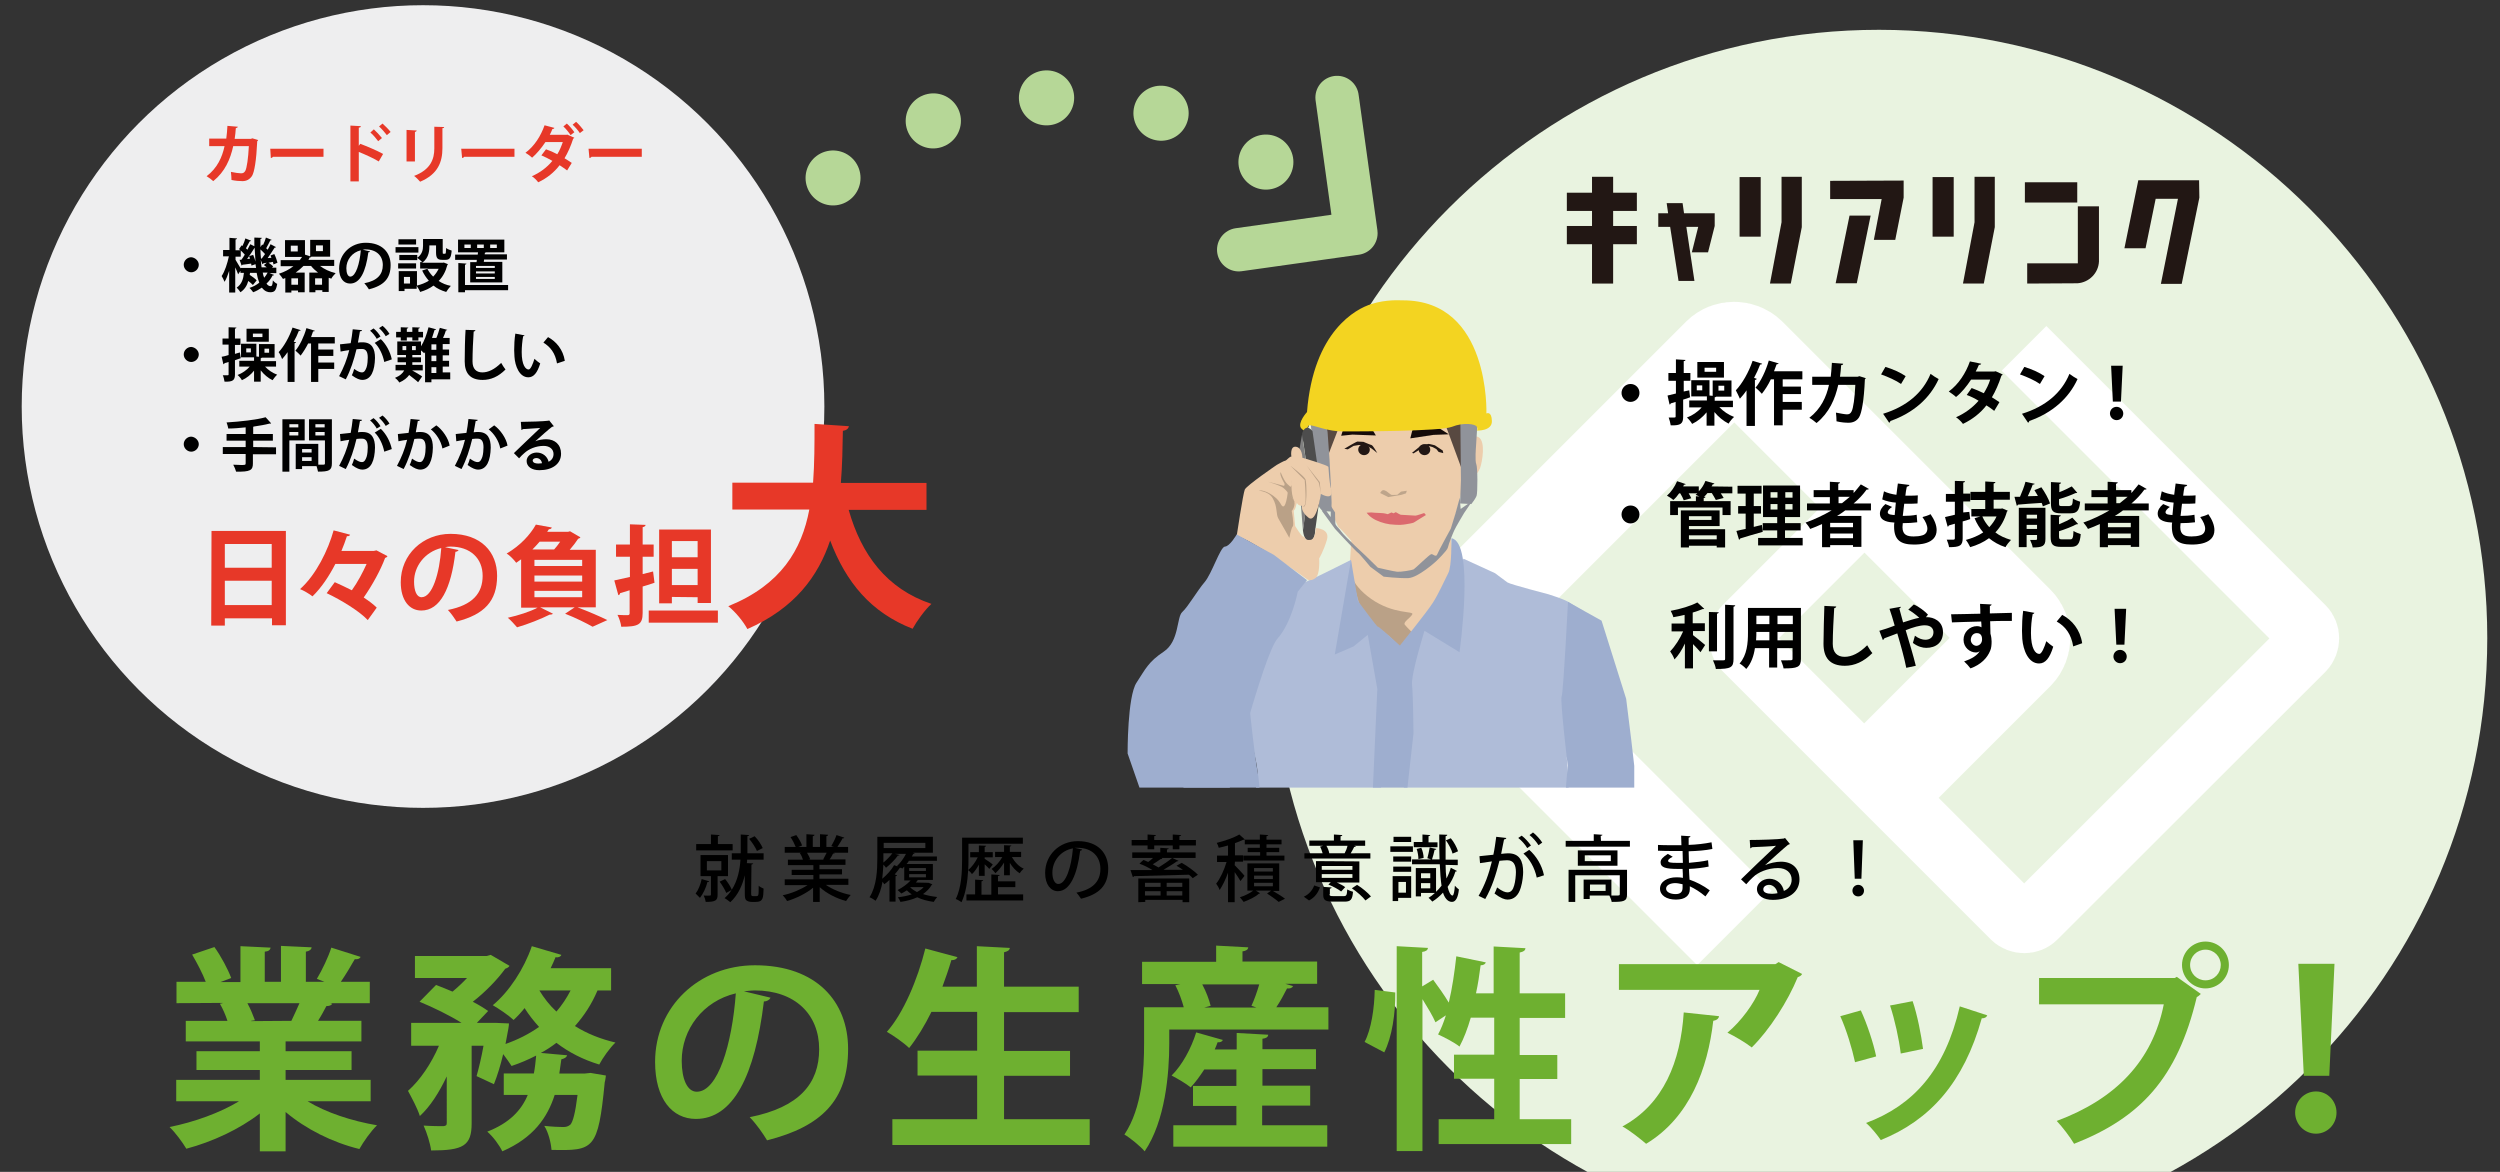 <?xml version="1.0" encoding="utf-8"?>
<!-- Generator: Adobe Illustrator 26.0.2, SVG Export Plug-In . SVG Version: 6.00 Build 0)  -->
<svg version="1.1" id="レイヤー_1" xmlns="http://www.w3.org/2000/svg" xmlns:xlink="http://www.w3.org/1999/xlink" x="0px"
	 y="0px" viewBox="0 0 864 405" style="enable-background:new 0 0 864 405;" xml:space="preserve">
<rect x="0" y="0" width="864" height="405" fill="#333333" stroke="none"/>
<style type="text/css">
	.st0{clip-path:url(#SVGID_00000142157971400510036880000011897386178463083681_);}
	.st1{fill:#E9F3E0;}
	.st2{fill:none;stroke:#FFFFFF;stroke-width:36.396;stroke-miterlimit:10;}
	.st3{fill:none;stroke:#FFFFFF;stroke-width:21.838;stroke-miterlimit:10;}
	.st4{clip-path:url(#SVGID_00000096777071854024788430000007531066888306700205_);}
	.st5{fill:#EDCDAC;}
	.st6{fill:#BAA187;}
	.st7{fill:#584941;}
	.st8{fill:#150B09;}
	.st9{fill:#90939A;}
	.st10{fill:#221714;}
	.st11{fill:#BEA58B;}
	.st12{fill:#DB696E;}
	.st13{fill:#AFBCD8;}
	.st14{fill:#F3D421;}
	.st15{fill:#9EAECF;}
	.st16{clip-path:url(#SVGID_00000160168952269989280230000002364363424305782951_);}
	.st17{fill:#4D4D4D;}
	.st18{fill:#808080;}
	.st19{fill:#6EB030;}
	.st20{fill:#EEEEEF;}
	.st21{fill:#E73828;}
	.st22{fill:none;stroke:#B6D797;stroke-width:19;stroke-linecap:round;stroke-linejoin:round;}
	.st23{fill:none;stroke:#B6D797;stroke-width:19;stroke-linecap:round;stroke-linejoin:round;stroke-dasharray:0.1,40.013;}
	.st24{fill:none;stroke:#B6D797;stroke-width:15;stroke-linecap:round;stroke-linejoin:round;}
</style>
<g>
	<g>
		<defs>
			<rect id="SVGID_1_" x="391.6" y="-0.2" width="489.2" height="408.7"/>
		</defs>
		<clipPath id="SVGID_00000173144978939864744130000008937543629104176297_">
			<use xlink:href="#SVGID_1_"  style="overflow:visible;"/>
		</clipPath>
		<g style="clip-path:url(#SVGID_00000173144978939864744130000008937543629104176297_);">
			<path class="st1" d="M859.6,220.5c0,116.1-94.1,210.2-210.2,210.2s-210.2-94.1-210.2-210.2S533.3,10.3,649.4,10.3
				C765.5,10.4,859.6,104.5,859.6,220.5z"/>
			<g>
				<g>
					<path class="st2" d="M599.4,320.7l-96.5-96.5c-2-2-2-5.4,0-7.5l92.7-92.7c2-2,5.4-2,7.5,0l92.7,92.7c2,2,2,5.4,0,7.5
						l-42.3,42.3"/>
				</g>
				<g>
					<path class="st3" d="M699.5,120.4l96.5,96.5c2,2,2,5.4,0,7.5L703.3,317c-2,2-5.4,2-7.5,0l-92.7-92.7c-2-2-2-5.4,0-7.5
						l42.3-42.3"/>
				</g>
			</g>
		</g>
	</g>
</g>
<g>
	<g>
		<defs>
			<rect id="SVGID_00000149369628594996410000000004460420827305381018_" x="377.2" y="97.8" width="187.6" height="174.4"/>
		</defs>
		<clipPath id="SVGID_00000178193747373272582550000005847325769966881203_">
			<use xlink:href="#SVGID_00000149369628594996410000000004460420827305381018_"  style="overflow:visible;"/>
		</clipPath>
		<g style="clip-path:url(#SVGID_00000178193747373272582550000005847325769966881203_);">
			<path class="st5" d="M504.9,170.8c0,0,5.8-6.8,6.6-9c0.8-2.2,2-9.3-0.5-10.7s-5,2.5-5,2.5l-2.6-14.7l-45.3-1.8l-1.1,18.5
				c0,0-4-1.5-3.8,0.7s4.1,12.4,4.1,12.4s4.6,13.1,5.4,13.6s4.3,4.6,4.3,4.6l-0.5,8c0,0,0.1,4.7,2.6,10s5.3,10.2,6.9,11.9
				c1.6,1.6,6.8,4.1,7.4,7.4l6.6-6.6c0,0,11.8-17.7,11.8-19.1s0.3-8.4-0.3-11.8S504.8,172.5,504.9,170.8z"/>
			<path class="st6" d="M466.5,196.4c0,0-0.3,5.2,7.4,10.6c7.7,5.4,14.8,4.1,14.2,5.3c-0.6,1.2-3.3,2.7-2.6,3.6
				c0.7,0.9,3.1,3.2,3.1,3.2l-5,5.2c0,0-1.9-4-6.8-6.7C468.1,212.9,467.1,201.2,466.5,196.4z"/>
			<path class="st7" d="M499.5,146.7l5.9,16l1.6-12.6l0.8-11.2L497,126.8l-27.7,2.1l-9.2,5l-4.3,12.6l1.4,15.5l5.4-14l6.9-4.5
				c0,0,10.4-4,12.7-3.3c2.2,0.7,8.2,1.3,9.5,2s5.8,1.4,6.2,2C498.5,144.9,499.5,146.7,499.5,146.7z"/>
			<path class="st8" d="M487.4,151.5l0.7-2.8c0,0,2.2-0.7,3.2-0.7c0.9,0,6.3,0.1,6.3,0.1l3.1,2l-5.3,0.2L487.4,151.5z"/>
			<polygon class="st8" points="475.5,150.5 473.9,147.8 466.3,147.8 464.2,148.4 463.5,150.6 467.4,150.2 			"/>
			<path class="st9" d="M504.7,145l0.2,21l-0.3,8l3.9,0.2c0,0,1.4-1.8,1.8-2.8c0.4-1.1,0.4-10-0.1-11c-0.5-1.1-0.1-6-0.1-6
				s0.4-5.9,0.5-8s-0.8-3.2-0.8-3.2L504.7,145z"/>
			<path class="st9" d="M452.7,144.9c0,0,0.9,6.3,1.1,7.4c0.1,1.1,0.8,8,0.9,9c0.1,1.1-0.6,6.7-0.6,7.5s0.6,5,1.1,5.5
				s1.4,2.2,2.1,2.3s2.8,0.2,2.8,0.2s0.1-1.4,0.1-3.1c0-1.6-0.7-14.6-0.7-14.6l-0.7-9.9l-0.8-3.3L452.7,144.9z"/>
			<path class="st9" d="M457.9,175.9l2,2.8v-3.9l1.5,2.3c0,0,0,2.8,0.1,3.8c0.1,0.9,1.3,1.6,2.1,2.9c0.8,1.3,8.4,8.3,8.4,8.3
				l4.2,4.1c0,0,5.5,1.3,6.7,1.4c1.2,0.1,4.9-0.5,5.6-0.8c0.7-0.4,5.6-5.3,6.2-5.3s1.6,1.2,2,0.1c0.4-1.1,4.7-8.9,4.7-8.9l1.6-5.2
				l1.5-5.5l0.3,3.9l4.6-3.2l0.7-1.4l-4.1,6c0,0-3.1,5.2-3.4,6c-0.4,0.8-2,4.8-2.2,5.9c-0.2,1.1-4.1,4.8-4.1,4.8s-6.1,5.6-9.6,5.8
				c-3.5,0.1-8.5-0.5-8.5-0.5l-4.6-3.4c0,0-3.9-4.7-4.2-4.8c-0.4-0.1-8-8.3-8-8.3l-4.6-6.3L457.9,175.9z"/>
			<path class="st10" d="M473.4,155.4c0,1.1-0.9,1.9-2,1.9s-2-0.9-2-1.9c0-1.1,0.9-1.9,2-1.9S473.4,154.4,473.4,155.4z"/>
			<path class="st10" d="M494.3,155.4c0,1.1-0.9,1.9-2,1.9s-2-0.9-2-1.9c0-1.1,0.9-1.9,2-1.9S494.3,154.4,494.3,155.4z"/>
			<polygon class="st10" points="488,156.5 491.3,153.8 493.8,153.4 495.9,153.9 498.6,155.7 498.8,156.6 497.2,156.2 496.4,155.2 
				495.1,154.5 494,154.2 492.5,154.3 491.1,155.1 488.5,156.7 			"/>
			<path class="st10" d="M476,156.6c0,0-1.5-2.7-2-2.8s-2.8-1.1-2.8-1.1s-1.9-0.1-2.1-0.1s-2.3,1.2-2.3,1.2l-2.2,1.3l1.2,0.2l2-1.2
				l1.8-0.3l2.3,0.1c0,0,1.4,0.6,1.6,0.8C473.9,154.8,476,156.6,476,156.6z"/>
			<path class="st11" d="M477,170.4c0,0,0.4-1,1.1-1s1.5,0.7,1.5,0.7s1,0.8,1.2,0.9c0.3,0.1,2.1,0,2.1,0l1.3-1.1l2-0.3l-0.3,0.9
				c0,0-1.7,0.6-2,0.6s-4.1,0.7-4.1,0.7L477,170.4z"/>
			<path class="st12" d="M472.3,177.2c0,0,0.8,1.1,1.9,1.8c1.6,1.1,4,1.9,6.1,2.2c3.5,0.4,4.8,0.1,5.5,0s2.4-0.4,2.8-0.6
				c0.4-0.3,4.2-2.6,4.2-2.6l-0.6-0.7c0,0-2.6,0.9-3,0.9s-4.8-0.3-5.1-0.3c-0.4-0.1-1.7-0.9-1.7-0.9l-0.8,0.4l-0.7-0.3l-1.3,0.6
				c0,0-1.2-0.4-2.5-0.4c-1.2,0-3.2-0.2-3.2-0.2L472.3,177.2z"/>
			<path class="st13" d="M505.8,193.1l10.9,5c0,0,3.3,2.5,4.3,3.2c1.1,0.7,14.2,4.1,14.2,4.1s4.8,1.5,6.6,2.5
				c1.8,1.1,8.7,5.6,8.7,5.6l-1.1,6l-7.9,42.4l1.7,28.4l-0.6,7.5l-1.9,24.7h-58.5l4-67.9c0,0-0.4-8.1-0.8-12.7
				c-0.4-4.6,5.1-21.8,5.1-21.8L505.8,193.1z"/>
			<path class="st13" d="M466.9,193.5c0,0-11.9,6-14.5,7.1c-2.5,1.1-9.8,3.8-11.9,5.6c-2.2,1.8-11.7,2.9-11.7,2.9
				s-1.1,32.7-0.8,34.1c0.4,1.4,3.8,4.8,3.8,8s2.5,11.3,2.8,15.5c0.4,4.2-2.7,13.4-2.3,16.9c0.4,3.5-2.4,37.3-0.9,39.1
				c1.4,1.8,23.8,0,23.8,0h20.6l1.6-54.1l-0.9-26.8l3.3-11.6l-4-7.4C475.6,222.7,467.6,208.3,466.9,193.5z"/>
			<path class="st14" d="M452,149.7c0,0-0.8-3,1-2.7c1.8,0.2,6.1,2.1,11,2.1s33.9,0,37.8-1.6s8.2-1,8.6,0c0.5,1.1-0.1,1.3-0.1,1.3
				s5.4,0.3,5.3-3.3c-0.1-3.6-1.9-2.6-1.9-2.6s1.4-39.1-28.8-39.1h-0.6c0,0-5.3-0.4-10.4,1.3c-5.2,1.6-20,9.3-22.2,37.3
				c0,0-3.3,3.6-2.1,5.5C450.1,148.6,452,149.7,452,149.7z"/>
			<path class="st15" d="M466.9,193.5l-5.6,32.7l6.5-2.8l4.9-4l3.3,18.7l-1.8,40.3l0.4,44.1h11.2c0,0-0.4-40.4-0.4-40.9
				s3.1-28.1,3.1-28.1s-0.1-13.2-0.5-16.8s4.3-18.7,4.3-18.7l12.1,7.4c0,0,5.4-38-2.8-39.4c0,0,0.2,9.8-1.1,12.1
				c-1.2,2.3-3.2,6.9-5.3,10.2c-2.1,3.3-11.4,14.8-11.4,14.8s-7.6-7-7.6-6.5s-6.9-8.9-6.9-8.9L466.9,193.5z"/>
			<path class="st15" d="M541.9,208c0,0-1.6,31.5-2.2,32.7c-0.6,1.2,2.1,23.9,2.1,23.9s-1.5,19-1.9,20.2s-4.2,16.4-4.2,16.4
				l-0.1,21.4h31.1c0,0,0.2-19.5,0.9-21.9c0.7-2.3,5-15.6,1.9-14.6c-2.8,0.9-4-10.3-4-13.8s-3.5-30.8-3.5-30.8l-8.5-27
				C553.5,214.5,542.9,208.6,541.9,208z"/>
			<path class="st15" d="M430.9,208.3c0,0,2.2-0.5,2.1,0c-1.7,11-2.1,12.8-2.2,20.7s2.9,33,3.8,37.6s1.2,15.2,1.4,18.3
				c0.2,3.2-0.1,19,0,20s-1.4,17.7-1.4,17.7h2.8c0,0-26.1,2.8-28.2,0s0.7-16.3-0.9-21.2c-1.6-4.9,2.6-12.4,0.9-16
				c-1.6-3.5,0-12.9,0.2-18.8s1.6-18.3,2.8-21.6c1.2-3.3,2.8-15.3,3.3-17.4c0.5-2.1,4-9.9,4.5-11.2
				C420.7,214.6,429.8,208.9,430.9,208.3z"/>
		</g>
	</g>
	<g>
		<defs>
			<rect id="SVGID_00000116201604166102713730000003447205929804951187_" x="377.2" y="97.8" width="187.6" height="174.4"/>
		</defs>
		<clipPath id="SVGID_00000176029022333370879170000005910528215681121197_">
			<use xlink:href="#SVGID_00000116201604166102713730000003447205929804951187_"  style="overflow:visible;"/>
		</clipPath>
		<g style="clip-path:url(#SVGID_00000176029022333370879170000005910528215681121197_);">
			<path class="st17" d="M450,149.8l2.5,17.5l-2.2,15.9c0,0,0.2,3.7,2.2,3.7c2,0.1,2-3.4,2-3.4l2-14.4l-2.9-20.1
				C453.6,149,451.4,145.9,450,149.8z"/>
			<polygon class="st18" points="452.5,167.4 450,150.1 448.4,159.2 450.3,183.5 			"/>
			<path class="st5" d="M427.4,185.2c0,0,2.2-14.6,2.8-16c0.6-1.4,11-8.5,11-8.5s2.6-1.5,3-1.5s1.5-1.5,2.1-1.4c0,0-0.6-3.7,1.6-3.4
				s2.2,3.8,2.2,3.8s9,2.6,9,3.2c0,0.5,0.4,5.9,0.8,7.1c0.5,1.2,1.1,4.6-3.4,2.2c0,0-1.5,10.5-4.3,8.2c-2.8-2.2-2.2-4.1-2.2-4.1
				s-1.1,0.1-1.6-0.7c-0.5-0.9-0.3,1.7-1.3,2.4l0.5,5.3c0,0,2.3,3.7,2.8,3.7c0.5,0.1,0.5,0.1,0.5,0.1s0,1.2,1.9,1
				c1.9-0.1,1.9-4.1,1.9-4.1s5,0.1,3.9,4c-1.1,3.8-2.7,6.5-2.7,6.5s0.4,5.6-1.3,6.8c-1.6,1.2-2.7,0.5-2.7,0.5
				S433.3,186.9,427.4,185.2z"/>
			<path class="st6" d="M451.6,160.9c0,0,3.6,5.2,4,5.6c0.4,0.4,0.9,4.3,0.9,4.3l-0.4-4.2L451.6,160.9z"/>
			<path class="st6" d="M450.3,174.9c0,0,0.8,0.4,0.9-1.9c0.1-2.4-0.3-7.1-0.3-7.1L446,161c0,0,4.7,3.5,5.2,4.7
				C451.6,166.8,451.9,176.5,450.3,174.9z"/>
			<path class="st6" d="M447.5,173.6c0,0-1.5-2-1.1-7.7c0,0,0.1,2.9-0.6,2.2c-0.7-0.8-1.5-0.7-3.2-4.9c0,0-0.7,0.4,1.3,3.9
				c0,0,0.3,1.1-0.6,0.7c-0.9-0.3-5.1-1.3-5.1-1.3s3,0.9,4,1.4C443.2,168.4,444,168.3,447.5,173.6z"/>
			<path class="st6" d="M447.3,173.2l-2.2-3.5c0,0-0.7,7.7-2.4,4.6c-1.7-3.2-5.9-5-7.3-4.8c-1.5,0.2,2.9-0.2,4.5,2.8
				c1.7,3,1,5.4,1.9,6.9s3.8,6.7,3.8,6.7s0.6-3.4,1.2-4c0.5-0.7-0.4-5.4-0.4-5.4s0,0.3,0.5-0.6c0.5-0.9,0.5-1.9,0.5-1.9L447.3,173.2
				z"/>
			<path class="st15" d="M427.4,184.7l12.9,7.1l11.4,8.7l-3.2,4c0,0-2,10.6-7,16.2c-4.9,5.6-17.7,55.5-17.7,56.6
				c0,1.1-27.5,2.1-27.5,2.1l-6.6-19c0,0-0.1-19.7,3.1-24.5c3.1-4.7,4-7.1,9.4-10.7c5.4-3.6,4.4-11.9,6.4-13.7s5.2-7.4,7.7-10.3
				c2.5-2.9,5.4-12.1,7-12.3C425,188.9,427.4,184.7,427.4,184.7z"/>
		</g>
	</g>
</g>
<g>
	<path class="st10" d="M557.5,78.1h8.2v6.3h-8.2V98h-7.3V84.4h-8.7v-6.3h8.7v-5.2h-8.7v-6.3h8.7v-5.5h7.3v5.5h8.2v6.3h-8.2V78.1z"/>
	<path class="st10" d="M592.6,73.7v4.4l-2.3,9.1h-5.6l2.2-8.8h-4.1l2.8,18.7h-5.5l-2.9-18.7h-4.1v-4.7h3.4l-0.5-3.5h5.5l0.5,3.5
		H592.6z"/>
	<path class="st10" d="M601.2,81.8V61.2h7.3v20.6H601.2z M618.9,98h-7.2l4-21.2V61.1h7v17.4L618.9,98z"/>
	<path class="st10" d="M655,82.9h-7.4l2.7-14.1h-17.8v-6.3l25.4-0.1v5.9L655,82.9z M634.4,97.9l4.8-23.4h7.3l-4.8,23.4H634.4z"/>
	<path class="st10" d="M667.9,81.8V61.2h7.3v20.6H667.9z M685.6,98h-7.2l4-21.2V61.1h7v17.4L685.6,98z"/>
	<path class="st10" d="M699.8,70v-7h18.1v7H699.8z M725.4,90.4c-0.2,4-3.4,7.2-7.4,7.5L700.6,98v-7h17.5V71.3h7.3L725.4,90.4
		L725.4,90.4z"/>
	<path class="st10" d="M754,98.1h-7.2l5.9-29.4H745l-3.5,17.1h-7.3l4.8-23.5h21l0.1,6L754,98.1z"/>
</g>
<g>
	<path class="st19" d="M128.2,380.6h-21.9c6.4,3.9,15.2,6.8,24,8.3c-2.1,2-4.7,5.7-6.1,8.2c-9.4-2.3-18.5-6.9-25.5-12.8v13.6h-8.9
		v-13.1c-7.1,5.5-16.4,9.8-25.4,12.2c-1.3-2.2-3.9-5.7-5.8-7.5c8.5-1.7,17.4-4.9,24-8.9H60.9v-7.4h28.9v-3.4H67.9v-6.5h21.9v-3.4
		H64.2v-7.1h14.4c-0.6-1.9-1.6-4.2-2.6-5.9l0.9-0.2v-0.1L61,346.7v-7.4h10.1c-1.1-2.9-3-6.5-4.7-9.4l7.7-2.6
		c2.3,3.2,4.7,7.7,5.8,10.7l-3.7,1.4h6.9V327l10.4,0.5c-0.1,0.8-0.7,1.3-2,1.4v10.4h5.6v-12.4l10.6,0.5c-0.1,0.8-0.8,1.3-2,1.5v10.4
		h6.4l-2.6-1c1.8-3,4-7.6,5-10.8l10.1,3.2c-0.2,0.6-0.9,0.9-2,0.8c-1.3,2.3-3.1,5.3-4.8,7.8h10v7.4h-13.7l0.7,0.2
		c-0.3,0.6-1.1,0.8-2,0.8c-0.8,1.5-1.8,3.4-2.9,5.1h15v7.1H98.7v3.4h22.8v6.5H98.7v3.4h29.4v7.4H128.2z M100.7,352.8
		c0.8-1.7,1.9-4,2.8-6.1h-18c1.1,2,2,4.3,2.6,5.9l-1.3,0.2v0.1L100.7,352.8z"/>
	<path class="st19" d="M211.2,342.3h-4.7c-2,4.7-4.6,8.7-7.8,12.3c4.1,2.6,8.9,4.5,14,5.7c-1.9,1.8-4.4,5.3-5.6,7.6
		c-5.6-1.7-10.5-4.2-14.8-7.5c-1.7,1.3-3.5,2.5-5.4,3.5l9.1,0.8c-0.2,0.7-0.8,1.1-2,1.4l-0.7,4.9h8.9l1.9-0.2l5.3,0.9
		c-0.1,0.7-0.2,1.7-0.4,2.3c-2.3,23.5-3.8,23.7-18.4,23.4c-0.2-2.6-1.1-6.1-2.5-8.3c2.8,0.3,5.3,0.4,6.5,0.4c1.1,0,1.7-0.2,2.5-0.8
		c0.9-1,1.7-3.9,2.5-10.3h-7.9c-2.5,7.8-7.3,14.8-18.1,19.5c-1-2.1-3.2-5.1-5.2-6.8c7.7-3,11.8-7.4,14-12.7h-8.3V371h10.4
		c0.4-2,0.6-4.1,0.8-6.2c-2.7,1.4-5.5,2.6-8.5,3.6c-0.7-1.1-1.8-2.6-2.9-4.1c-0.9,3.8-2,7.4-3.2,10.4l-6-2.8
		c0.8-2.8,1.7-6.6,2.4-10.5H163v26.8c0,7.8-2.9,9.4-14,9.4c-0.3-2.4-1.5-6.2-2.6-8.6c2.9,0.2,5.9,0.2,6.8,0.2
		c0.9-0.1,1.2-0.3,1.2-1.1V372c-2.6,5.5-5.7,10.4-9.3,13.7c-0.8-2.6-2.8-6.3-4.1-8.7c4.2-3.7,8.1-9.5,10.7-15.6h-9.6v-7.9h17.4
		c-4.1-2.6-9.9-5.4-14.5-7.3l5.7-5.8c1.7,0.7,3.7,1.4,5.7,2.3c1.7-1.4,3.5-3.1,5-4.7h-18v-7.6h24.8l1.4-0.4l6.5,3.8
		c-0.3,0.5-0.9,0.8-1.5,1c-2.6,3.6-6.8,8-11.2,11.4c2.1,1.1,3.9,2.2,5.3,3.2l-3.9,4.1h6.5l4.6,0.2c0,0.8-0.2,1.9-1.2,7.1
		c4.3-1.5,8.2-3.5,11.6-5.9c-1.8-2-3.5-4.1-5-6.5c-1.2,1.5-2.5,2.9-3.8,4.1c-1.7-1.6-5.1-3.9-7.2-5.1c5.6-4.6,10.8-12.5,13.5-20.4
		l10.2,3c-0.2,0.6-1,1-2,0.8c-0.5,1.3-1.1,2.5-1.7,3.8h20.9V342.3z M186.4,342.3c1.6,2.6,3.5,5.1,5.9,7.3c1.9-2.2,3.5-4.6,4.9-7.3
		H186.4z"/>
	<path class="st19" d="M266.3,344.8c-0.3,0.7-1.2,1.3-2.3,1.3c-3.1,25.7-10.6,40.6-23.5,40.6c-8.2,0-14.1-6.9-14.1-19.7
		c0-19.2,15.3-33.4,34.5-33.4c21.3,0,32.2,12.6,32.2,28.9c0,17.7-9.1,26.8-28,31.6c-1.4-2.3-3.5-5.4-6-8c17.1-3.4,24-11.6,24-23.5
		c0-12.1-8.4-20.3-22.2-20.3c-1.4,0-2.6,0.2-3.8,0.3L266.3,344.8z M254.3,343.3c-11.4,2.7-18.7,12.5-18.7,23.3
		c0,6.3,1.9,10.7,5.2,10.7C248.1,377.3,253,360.9,254.3,343.3z"/>
	<path class="st19" d="M347.1,386.8h29.5v8.9h-68.2v-8.9h29.3v-15.1h-20.6v-8.6h20.6v-13.4h-15.8c-2.3,4.7-5,9.1-7.7,12.5
		c-1.7-1.7-5.4-4.3-7.7-5.6c5.7-6.4,10.6-18,13.3-28.8l11.1,3c-0.3,0.7-1.1,1.1-2.1,1c-0.9,3.1-2,6.2-3.1,9.2h11.9v-14l11.4,0.6
		c-0.1,0.8-0.7,1.2-2,1.5V341h25.8v8.8H347v13.4h22.8v8.6H347v15H347.1z"/>
	<path class="st19" d="M446.9,340.8c-0.4,0.7-1.1,0.9-2.1,0.8c-1,2-2.3,4.4-3.7,6.5h18v7.7h-55v4.7c0,10.7-1.4,26.9-8.5,37.4
		c-1.4-1.7-5.2-4.8-7-5.8c6.2-9.3,6.8-22.6,6.8-31.7v-12.3h13.7c-0.6-2.3-1.7-5.3-2.9-7.6l1.7-0.4h-13.2v-7.7h25.6v-5.6l11.1,0.6
		c-0.1,0.8-0.7,1.2-2,1.4v3.5h25.8v7.7h-11L446.9,340.8z M436.2,382.2v6.7h22.5v7.4h-53.2v-7.4h21.8v-6.7h-15v-6.9h15v-5.7h-11.1
		c-1.5,2.3-3.1,4.5-4.7,6.2c-1.7-1.4-4.7-3.1-6.6-4.1c3.6-3.5,6.8-9.4,8.5-14.9l9.2,2.6c-0.2,0.6-0.9,0.9-1.8,0.8
		c-0.3,0.8-0.6,1.7-1,2.5h7.6V357l10.9,0.6c-0.1,0.8-0.6,1.2-2,1.4v3.6h18.5v6.9h-18.5v5.7h16.5v6.9h-16.6V382.2z M432.5,347.6
		c1-2.1,2-5,2.7-7.4h-19.7c1.4,2.6,2.4,5.4,2.9,7.4l-2.2,0.6h18L432.5,347.6z"/>
	<path class="st19" d="M471.6,360.1c2.3-4.3,3.4-11.7,3.5-18l7.1,0.9c0.1,7.1-1.1,15.4-3.8,20.7L471.6,360.1z M525.4,386.8H543v8.6
		h-45.8v-8.6h19.2v-14h-13.9v-8.3h13.9v-12.8h-8.1c-1.1,3.8-2.4,7.2-3.9,10c-1.7-1.4-5.2-3.2-7.4-4.2c1-1.8,1.9-4.1,2.7-6.6
		l-3.6,2.4c-0.9-2.1-2.7-5.1-4.5-8v52.5h-8.9V327l10.8,0.6c-0.1,0.8-0.7,1.2-2,1.4v11.9l3.8-2.3c1.8,2.4,3.9,5.4,5.4,7.9
		c1.2-5,2-10.6,2.6-16l10.2,2.1c-0.2,0.6-0.8,1-1.8,1c-0.4,3.2-0.9,6.5-1.6,9.7h6.1v-16.2l11,0.6c-0.1,0.8-0.6,1.2-2,1.5v14.1h15.7
		v8.5h-15.7v12.8h13v8.3h-13v13.9H525.4z"/>
	<path class="st19" d="M622.8,336.6c-0.2,0.5-0.8,0.9-1.5,1.1c-3.4,8.3-9.7,18.2-15.9,24.3c-2-1.6-5.9-3.9-8.4-5.1
		c4.7-3.9,9.2-10.1,11.1-14.8h-48.6v-8.9h54.1l1.1-0.7L622.8,336.6z M594.1,351.2c-0.1,0.8-0.8,1.4-2,1.6
		c-1.9,16.5-8.1,33.4-23.2,42.5c-2-1.7-5.6-4.6-8.2-6c14.3-7.7,20.1-22.5,21.2-39.4L594.1,351.2z"/>
	<path class="st19" d="M643.1,349.2c2.1,4.5,4.4,11.4,5.3,15.9l-7.3,2c-1-4.7-3-11.3-5.1-15.9L643.1,349.2z M686.8,350.9
		c-0.2,0.6-0.9,1.1-1.9,1c-6.2,22.2-17.8,35.2-34.9,42.1c-1-1.5-3.4-4.5-5.1-5.9c16.1-6,27.3-18,32.4-40.3L686.8,350.9z M661,346
		c1.6,4.6,3,11.8,3.6,16.5l-7.7,1.6c-0.6-5-2.1-11.8-3.7-16.6L661,346z"/>
	<path class="st19" d="M704.7,338h46.9l0.7-0.4l8.3,5.9c-0.4,0.4-0.8,0.8-1.4,1.1c-6.7,28.1-19.5,41.7-42.4,50.7
		c-1.4-2.4-4.1-5.9-6-7.9c20.4-7.6,33.1-20.7,37-40.3h-43.1V338z M762.2,325.4c4.5,0,8.1,3.6,8.1,8.1c0,4.4-3.6,8.1-8.1,8.1
		c-4.4,0-8.1-3.7-8.1-8.1C754.1,328.9,757.9,325.4,762.2,325.4z M767.5,333.5c0-2.9-2.3-5.3-5.3-5.3c-2.9,0-5.3,2.3-5.3,5.3
		s2.4,5.3,5.3,5.3C765.3,338.8,767.5,336.3,767.5,333.5z"/>
	<path class="st19" d="M793.2,384.5c0-4,3.2-7.3,7.2-7.3s7.1,3.3,7.1,7.3c0,4.1-3.2,7.3-7.1,7.3
		C796.3,391.8,793.2,388.4,793.2,384.5z M796.2,371.8l-1.9-38.7h12.5l-1.8,38.7H796.2z"/>
</g>
<circle class="st20" cx="146.2" cy="140.5" r="138.7"/>
<g>
	<path class="st21" d="M89.2,48.4c0,0.1-0.1,0.3-0.3,0.4c-0.3,6.7-1,10.7-1.8,12c-0.8,1.2-1.9,1.8-3.3,1.8c-1,0-2.4-0.1-3.8-0.4
		c0-0.7-0.1-2-0.2-2.8c1.3,0.3,2.9,0.5,3.5,0.5c0.7,0,1.1-0.2,1.5-0.9c0.5-1,1-4.3,1.2-8.5h-5.4c-1,4.5-2.8,8.8-6.9,12.1
		c-0.5-0.5-1.6-1.3-2.3-1.7c3.7-2.8,5.4-6.6,6.2-10.4h-5.3v-2.6h5.9c0.2-1.5,0.3-2.8,0.4-4.4l3.6,0.3c0,0.2-0.3,0.4-0.7,0.5
		c-0.1,1.4-0.2,2.4-0.4,3.7h5.6l0.5-0.2L89.2,48.4z"/>
	<path class="st21" d="M93.4,51.4h18.4v2.8H94.3c-0.1,0.2-0.4,0.4-0.7,0.4L93.4,51.4z"/>
	<path class="st21" d="M130.9,55.8c-1.8-1.1-4.7-2.4-6.9-3.3v10.2h-2.9V43.4l3.6,0.2c0,0.3-0.2,0.5-0.7,0.5v6.3l0.5-0.7
		c2.4,0.9,5.7,2.3,7.9,3.5L130.9,55.8z M129.2,44.7c0.8,0.7,2,2,2.8,3l-1.3,1.1c-0.6-0.8-1.8-2.3-2.7-3L129.2,44.7z M132.2,42.7
		c0.9,0.8,2.1,2,2.8,2.9l-1.3,1.1c-0.6-0.8-1.8-2.2-2.7-3L132.2,42.7z"/>
	<path class="st21" d="M140.5,55.7V44.9l3.5,0.2c0,0.2-0.2,0.4-0.6,0.5v10.2h-2.9V55.7z M153.5,43.9c0,0.2-0.2,0.4-0.6,0.4v6.9
		c0,4.7-1.5,9-7.7,11.6c-0.4-0.5-1.5-1.6-2.1-2c5.8-2.2,7-5.9,7-9.5v-7.5L153.5,43.9z"/>
	<path class="st21" d="M159.4,51.4h18.4v2.8h-17.4c-0.1,0.2-0.4,0.4-0.7,0.4L159.4,51.4z"/>
	<path class="st21" d="M198.5,47.6c-0.1,0.2-0.2,0.2-0.4,0.3c-0.8,2.5-1.8,4.8-3,6.8c0.8,0.5,1.8,1.1,2.5,1.6l-1.6,2.6
		c-0.7-0.5-1.8-1.3-2.6-1.8c-1.9,2.5-4.4,4.5-7.4,5.9c-0.4-0.6-1.5-1.7-2.2-2.1c2.8-1.2,5.2-3,7.1-5.3c-1.2-0.7-2.6-1.4-3.8-1.9
		l1.6-2.1c1.2,0.4,2.6,1,3.9,1.7c0.8-1.2,1.5-3,1.9-4.2h-6c-1.4,2.1-3,4-4.6,5.4c-0.5-0.5-1.6-1.3-2.3-1.7c3.1-2.3,5.3-5.8,6.6-9.5
		l3.4,0.9c-0.1,0.2-0.3,0.4-0.7,0.4c-0.2,0.6-0.6,1.4-0.9,2h5.8l0.2-0.1L198.5,47.6z M195.9,42.7c0.9,0.8,2,2.1,2.6,3l-1.3,1
		c-0.5-0.8-1.7-2.3-2.5-3L195.9,42.7z M199.1,42.1c0.9,0.8,2,2.1,2.6,2.9l-1.3,1c-0.5-0.8-1.7-2.2-2.5-2.9L199.1,42.1z"/>
	<path class="st21" d="M203.4,51.4h18.4v2.8h-17.4c-0.1,0.2-0.4,0.4-0.7,0.4L203.4,51.4z"/>
</g>
<g>
	<path d="M68.7,91.5c0,1.4-1.2,2.6-2.6,2.6s-2.6-1.2-2.6-2.6s1.2-2.6,2.6-2.6C67.5,89,68.7,90.2,68.7,91.5z"/>
	<path d="M92.6,94.2l2.1,0.8c-0.1,0.2-0.2,0.2-0.5,0.2c-0.5,1-1.2,2-2.1,2.8c0.4,0.6,0.9,0.9,1.4,0.9s0.7-0.4,0.8-2
		c0.4,0.5,1,1,1.5,1.2c-0.4,2.3-0.9,2.9-2.4,2.9c-0.9,0-1.9-0.3-2.9-1.6c-0.9,0.6-1.9,1.2-3,1.6c-0.3-0.4-0.9-1.2-1.3-1.5
		c1.3-0.4,2.4-1,3.4-1.8c-0.4-1-0.7-2.1-0.9-3.4h-2.3L86.3,95c0.9,0.6,1.9,1.3,2.4,1.9l-1.3,1.6c-0.4-0.4-0.9-0.9-1.6-1.4
		c-0.4,1.5-1.2,2.9-2.7,3.9c-0.3-0.5-0.9-1.2-1.3-1.6c1.8-1.2,2.3-3.1,2.5-5.1h-1.2v-0.7l-0.8,1.2c-0.2-0.6-0.6-1.5-1-2.4v8.7h-2.1
		v-7.5c-0.5,1.5-1,2.9-1.6,3.8c-0.2-0.6-0.7-1.5-1-2c1.1-1.6,2-4.4,2.5-6.8h-2v-2.2h2.2v-4.2l2.6,0.2c0,0.2-0.1,0.3-0.5,0.4v3.7h1.8
		v2.2h-1.8v1.1c0.4,0.6,1.3,2.1,1.8,3v-0.2h5.3c-0.1-0.4-0.1-0.9-0.2-1.3l-1.4,0.5c0-0.2-0.1-0.4-0.1-0.7c-1.2,0.2-2.3,0.3-3,0.4
		c0,0.1-0.2,0.2-0.3,0.3l-0.7-2h0.6c0.4-0.5,0.8-1.1,1.2-1.8c-0.5-0.6-1.3-1.4-2-1.9l0.9-1.3l0.3,0.2c0.4-0.8,0.8-1.8,1-2.6l2,0.8
		c-0.1,0.1-0.2,0.2-0.5,0.2C86,84,85.4,85,85,85.8l0.5,0.5c0.4-0.7,0.7-1.3,1-1.9l1.4,0.7c0-1,0-2,0-3l2.6,0.1
		c0,0.2-0.2,0.3-0.5,0.4c0,0.9,0,1.9,0,2.8l0.6-0.9l0.3,0.2c0.4-0.8,0.8-1.8,1-2.6l2,0.8c-0.1,0.1-0.2,0.2-0.5,0.2
		C93,84,92.4,85,92,85.8c0.2,0.2,0.4,0.4,0.5,0.5c0.4-0.7,0.8-1.4,1-1.9l1.9,1c-0.1,0.1-0.3,0.2-0.5,0.2c-0.6,1-1.6,2.4-2.4,3.6
		l1.3-0.1c-0.1-0.3-0.2-0.6-0.3-0.8l1.3-0.5c0.5,1,0.9,2.2,1.1,3l-1.4,0.6c0-0.3-0.1-0.6-0.2-0.9l-1.5,0.3c0.6,0.4,1.3,0.9,1.6,1.3
		L94,92.5h1.5v1.9h-2.9V94.2z M86.4,89.4c-0.1-0.3-0.2-0.6-0.3-0.9l1.4-0.4c0.3,0.7,0.6,1.6,0.8,2.3l0,0c-0.1-1.5-0.2-3.1-0.3-4.8
		c-0.7,1.1-1.7,2.7-2.6,3.9L86.4,89.4z M90.5,89.3c0.3-0.4,0.7-1,1.1-1.5c-0.4-0.5-1.1-1.1-1.6-1.6c0,1.1,0.1,2.1,0.2,3.2L90.5,89.3
		z M92.2,90.8c-0.4,0.1-0.8,0.1-1.2,0.2c0,0.2-0.1,0.3-0.3,0.3l-0.6-1.5c0.1,0.9,0.2,1.8,0.3,2.6h1.8c-0.3-0.3-0.7-0.5-1-0.8
		L92.2,90.8z M90.8,94.2c0.1,0.7,0.3,1.3,0.5,1.8c0.5-0.6,0.9-1.2,1.2-1.8H90.8z"/>
	<path d="M115.3,91.9h-4.7c1.4,1.1,3.3,2,5.4,2.5c-0.5,0.5-1.2,1.3-1.5,1.9l-0.9-0.3v4.9h-2.2v-0.6H109v0.7h-2.1v-6.8h3
		c-0.9-0.7-1.7-1.4-2.4-2.3h-2.6c-0.8,0.8-1.7,1.6-2.7,2.3h3.1v6.8H103v-0.6h-2.3v0.7h-2.1v-5l-0.8,0.3c-0.3-0.5-1-1.4-1.4-1.8
		c1.9-0.6,3.6-1.5,5-2.6H97v-2.1h6.6c0.3-0.4,0.5-0.7,0.8-1.1h-5.9V83h6.9v5l1.8,0.6v-5.7h6.9v5.8h-6.5c-0.1,0.2-0.3,0.3-0.6,0.3
		c-0.1,0.3-0.3,0.6-0.4,0.8h8.9v2.1H115.3z M102.9,86.9v-2h-2.4v2H102.9z M103,98.4v-2.2h-2.3v2.2H103z M108.9,98.4h2.4v-2.2h-2.4
		V98.4z M109.2,84.8v2h2.4v-2H109.2z"/>
	<path d="M127.9,86.9c-0.1,0.2-0.3,0.3-0.6,0.3C126.4,94,124.4,98,121,98c-2.2,0-3.8-1.8-3.8-5.2c0-5.1,4.1-8.9,9.2-8.9
		c5.7,0,8.6,3.4,8.6,7.7c0,4.7-2.4,7.1-7.5,8.4c-0.4-0.6-0.9-1.4-1.6-2.1c4.6-0.9,6.4-3.1,6.4-6.3c0-3.2-2.2-5.4-5.9-5.4
		c-0.4,0-0.7,0-1,0.1L127.9,86.9z M124.7,86.5c-3,0.7-5,3.3-5,6.2c0,1.7,0.5,2.9,1.4,2.9C123,95.5,124.3,91.1,124.7,86.5z"/>
	<path d="M144.6,85.4v1.9h-7.9v-1.9H144.6z M153.3,90.7l1.5,0.6c0,0.1-0.1,0.2-0.2,0.3c-0.6,2.3-1.6,4.1-3,5.5
		c1.2,0.8,2.6,1.4,4.2,1.7c-0.5,0.5-1.2,1.5-1.6,2.1c-1.7-0.5-3.2-1.2-4.4-2.2c-1.3,1-2.9,1.7-4.6,2.2c-0.2-0.6-0.8-1.5-1.2-2.1v1
		h-4.2v0.8h-2v-6.9h6.3v5c1.5-0.4,2.9-0.9,4.1-1.7c-0.9-1-1.7-2.2-2.3-3.5l2.1-0.7h-2.8v-2.2h0.7c-0.3-0.4-1.2-1.1-1.7-1.5v0.8H138
		v-1.8h6.2v1c1.7-1.2,2-2.8,2-4.1v-2.4h6.8v4.5c0,0.6,0,0.6,0.3,0.6h0.5c0.3,0,0.3-0.3,0.4-2c0.4,0.4,1.3,0.7,1.9,0.9
		c-0.2,2.5-0.7,3.2-2.1,3.2h-1.2c-1.6,0-2.1-0.6-2.1-2.6v-2.4h-2.3c0,1.4,0,4.3-2.5,6h7.3L153.3,90.7z M143.8,91v1.8h-6.2V91H143.8z
		 M143.8,82.7v1.8h-6.1v-1.8H143.8z M141.7,98v-2.3h-2.1V98H141.7z M147.7,92.9c0.5,1,1.2,1.9,2,2.7c0.8-0.8,1.4-1.7,1.9-2.7H147.7z
		"/>
	<path d="M162.3,90.6h2.4l0.1-0.8h-7.5V88h7.8l0.1-0.8h-6.9v-4.4h16v4.4H168c-0.1,0.1-0.2,0.1-0.4,0.1l-0.1,0.6h7.7v1.8h-7.9
		l-0.1,0.8h6.4v7.1h-11.1v-7H162.3z M175.6,98.5v1.8h-14.9v0.7h-2.3V90.9l2.8,0.2c0,0.2-0.2,0.3-0.5,0.4v7H175.6z M162.7,85.7v-1.2
		h-2.2v1.2H162.7z M171,92.6v-0.7h-6.5v0.7H171z M171,94.5v-0.7h-6.5v0.7H171z M171,96.4v-0.7h-6.5v0.7H171z M164.9,84.5v1.2h2.3
		v-1.2H164.9z M169.4,84.5v1.2h2.3v-1.2H169.4z"/>
	<path d="M68.7,122.5c0,1.4-1.2,2.6-2.6,2.6s-2.6-1.2-2.6-2.6s1.2-2.6,2.6-2.6C67.5,120,68.7,121.2,68.7,122.5z"/>
	<path d="M82.9,121.8l0.3,2c-0.7,0.2-1.4,0.5-2,0.7v4.9c0,2-0.7,2.6-3.6,2.5c-0.1-0.6-0.3-1.6-0.6-2.2c0.4,0,0.8,0,1.2,0
		c0.8,0,0.8,0,0.8-0.4v-4.2c-0.5,0.2-1,0.3-1.4,0.4c0,0.2-0.2,0.3-0.4,0.4l-0.6-2.6c0.7-0.1,1.5-0.3,2.4-0.6v-3.6h-2.1V117H79v-3.9
		l2.7,0.1c0,0.2-0.2,0.3-0.5,0.4v3.4h1.9v2.2h-1.9v3.1L82.9,121.8z M95.4,126.7h-3.8c1.1,1.2,2.6,2.2,4.2,2.8
		c-0.5,0.4-1.2,1.3-1.6,1.9c-1.5-0.7-3-2-4.1-3.4v3.9h-2.3v-3.8c-1.1,1.4-2.6,2.6-4.2,3.3c-0.3-0.6-1-1.4-1.5-1.8
		c1.6-0.6,3.2-1.7,4.2-2.9h-3.6v-2h5.1v-1.2h-4.5v-4.7h5.3v4.4l0.9,0.1v-4.4h5.4v4.7h-4.4c-0.1,0.1-0.2,0.2-0.4,0.2v1h5.3V126.7z
		 M86.7,121.8v-1.4h-1.6v1.4H86.7z M92.9,113.6v4.5h-7.7v-4.5H92.9z M90.7,116.5v-1.2h-3.3v1.2H90.7z M91.4,120.5v1.4H93v-1.4H91.4z
		"/>
	<path d="M103.9,114.1c-0.1,0.2-0.2,0.3-0.6,0.2c-0.5,1.3-1.1,2.6-1.8,3.8l0.8,0.2c0,0.2-0.2,0.3-0.5,0.3V132h-2.4v-10.3
		c-0.6,0.9-1.3,1.7-1.9,2.4c-0.2-0.6-0.8-1.9-1.2-2.4c1.8-1.9,3.7-5.2,4.8-8.5L103.9,114.1z M115.7,118.7H110v2.1h5.2v2.2H110v2.3
		h5.5v2.2H110v4.5h-2.5v-13.3h-1c-0.8,1.6-1.7,3-2.6,4.2c-0.4-0.5-1.3-1.3-1.8-1.7c1.5-1.8,3-4.9,3.8-7.8l2.9,0.9
		c-0.1,0.2-0.3,0.3-0.6,0.2c-0.2,0.7-0.5,1.3-0.7,2h8.2C115.7,116.5,115.7,118.7,115.7,118.7z"/>
	<path d="M125.1,114.1c0,0.3-0.3,0.4-0.7,0.4c-0.2,1-0.5,2.7-0.7,3.9c0.5-0.1,1.2-0.1,1.6-0.1c3.3,0,4.3,2.3,4.3,5.4l0,0
		c-0.1,4.4-1.3,7.6-4.4,7.6c-0.8,0-2-0.4-3.6-1.6c0.3-0.6,0.6-1.4,0.8-2.2c1.4,1,2.1,1.2,2.7,1.2c0.8,0,1.2-0.7,1.6-1.8
		c0.3-0.9,0.4-2.5,0.4-3.3c0-2-0.6-3-2-3c-0.5,0-1.2,0-1.9,0.1c-0.9,3.7-2,7.2-3.7,10.4l-2.3-1.1c1.6-3,2.7-5.7,3.5-9
		c-0.7,0.1-2.2,0.3-3,0.5l-0.2-2.5l3.7-0.4c0.3-1.5,0.5-3.1,0.7-4.8L125.1,114.1z M130.2,117.1c-0.4-0.8-1.5-2.2-2.3-2.8l1.2-0.8
		c0.9,0.7,1.9,1.9,2.4,2.8L130.2,117.1z M132.8,125.1c-0.5-2.6-1.8-5.2-3.3-6.6l2.1-1.3c1.8,1.7,3.3,4.4,3.8,7L132.8,125.1z
		 M133.3,116.2c-0.4-0.8-1.5-2.1-2.3-2.8l1.2-0.8c0.9,0.7,1.9,1.9,2.4,2.8L133.3,116.2z"/>
	<path d="M155.6,128.9v2.2h-6.5v1h-2.2v-10.4c-0.1,0.1-0.2,0.3-0.3,0.4c-0.3-0.3-0.7-0.7-1.1-1v1.6h-3v0.8h3v1.7h-3
		c0,0.4,0,0.6,0,0.9h3.6v1.9h-3.7c1.1,0.6,3,1.7,3.5,2.1l-1.4,2c-0.7-0.7-2.1-1.7-3.1-2.5c-0.7,1-1.8,1.9-3.4,2.6
		c-0.3-0.5-0.9-1.2-1.5-1.6c1.7-0.7,2.7-1.6,3.2-2.6h-3v-1.9h3.6c0-0.4,0-0.6,0-0.9h-2.9v-1.7h2.9v-0.8h-3V118h8.2v1.7
		c1.1-1.7,2-4.2,2.6-6.6l2.6,0.7c-0.1,0.2-0.2,0.3-0.5,0.2c-0.3,0.9-0.6,1.9-0.9,2.8h1.5c0.5-1.1,0.9-2.5,1.2-3.5l2.6,0.7
		c-0.1,0.1-0.2,0.2-0.5,0.2c-0.2,0.8-0.6,1.7-1,2.6h2.3v2.1H153v1.9h2.2v2H153v1.9h2.2v2H153v2h2.6V128.9z M138.5,117.7v-1.1h-1.6
		v-1.9h1.6v-1.6l2.6,0.1c0,0.2-0.2,0.3-0.5,0.4v1.1h1.9v-1.6l2.6,0.1c0,0.2-0.2,0.3-0.5,0.4v1.1h1.6v1.9h-1.6v1.1h-2.1v-1.1h-1.9
		v1.1H138.5z M139.1,119.6v1.4h1.3v-1.4H139.1z M143.7,121v-1.4h-1.3v1.4H143.7z M150.8,120.9V119h-1.7v1.9H150.8z M150.8,124.8
		v-1.9h-1.7v1.9H150.8z M149.1,126.9v2h1.7v-2C150.8,126.9,149.1,126.9,149.1,126.9z"/>
	<path d="M164.3,114.1c0,0.2-0.2,0.4-0.6,0.5c-0.2,2.7-0.4,7.3-0.4,10.3c0,2.6,1.3,3.8,3.4,3.8c2,0,4.2-1,6.5-3.3
		c0.3,0.6,1.1,1.8,1.5,2.3c-2.5,2.5-5.1,3.6-7.9,3.6c-4.4,0-6.2-2.4-6.2-6.4c0-2.7,0.1-8.5,0.3-10.9L164.3,114.1z"/>
	<path d="M181.3,115.9c-0.1,0.2-0.3,0.3-0.5,0.3c-0.3,1.6-0.5,3.7-0.5,5.5c0,4.4,1.3,6,2.4,6c0.7,0,1.5-2,2-3.7
		c0.5,0.5,1.5,1.3,2,1.6c-1,3.3-2.3,4.8-4.1,4.8c-3.1,0-4.6-3.9-4.8-7.1c0-0.7-0.1-1.5-0.1-2.3c0-1.8,0.1-3.8,0.4-5.7L181.3,115.9z
		 M192.5,125.6c-0.6-3.6-2.3-5.7-4.7-7.2l1.6-1.9c2.8,1.5,5.2,4.3,5.8,8.2L192.5,125.6z"/>
	<path d="M68.7,153.5c0,1.4-1.2,2.6-2.6,2.6s-2.6-1.2-2.6-2.6s1.2-2.6,2.6-2.6C67.5,151,68.7,152.2,68.7,153.5z"/>
	<path d="M95.4,154.6v2.4h-8v3.2c0,2.3-0.9,2.9-5.8,2.8c-0.2-0.7-0.6-1.7-1-2.4c1,0,2,0.1,2.7,0.1c1.4,0,1.6,0,1.6-0.6v-3.2H77v-2.4
		h7.9v-2.2h-6.6V150h6.6v-2.3c-2,0.2-4.1,0.4-6,0.4c-0.1-0.6-0.4-1.6-0.6-2.1c4.8-0.3,10.3-0.9,13.5-1.8l1.9,2.1
		c-0.1,0.1-0.1,0.1-0.6,0.1c-1.5,0.4-3.3,0.7-5.3,1c-0.1,0-0.2,0.1-0.3,0.1v2.5h6.8v2.3h-6.8v2.2L95.4,154.6L95.4,154.6z"/>
	<path d="M105.4,152.2H100V163h-2.4v-18.1h7.7v7.3H105.4z M103.1,146.6H100v1.1h3.1V146.6z M100,150.5h3.1v-1.2H100V150.5z
		 M114.7,144.9v15.2c0,2.5-1,2.9-4.8,2.9c-0.1-0.5-0.3-1.3-0.5-1.9h-5v1h-2.2v-8.7h7.8v7.2c0.4,0,0.8,0,1.1,0c1.1,0,1.2,0,1.2-0.5
		v-7.9h-5.5v-7.3H114.7z M107.7,155.2h-3.3v1.2h3.3V155.2z M104.4,159.3h3.3V158h-3.3V159.3z M112.3,146.6H109v1.1h3.2v-1.1H112.3z
		 M109,150.5h3.2v-1.2H109V150.5z"/>
	<path d="M125.1,145.1c0,0.3-0.3,0.4-0.7,0.4c-0.2,1-0.5,2.7-0.7,3.9c0.5-0.1,1.2-0.1,1.6-0.1c3.3,0,4.3,2.3,4.3,5.4l0,0
		c-0.1,4.4-1.3,7.6-4.4,7.6c-0.8,0-2-0.4-3.6-1.6c0.3-0.6,0.6-1.4,0.8-2.2c1.4,1,2.1,1.2,2.7,1.2c0.8,0,1.2-0.7,1.6-1.8
		c0.3-0.9,0.4-2.5,0.4-3.3c0-2-0.6-3-2-3c-0.5,0-1.2,0-1.9,0.1c-0.9,3.7-2,7.2-3.7,10.4l-2.3-1.1c1.6-3,2.7-5.7,3.5-9
		c-0.7,0.1-2.2,0.3-3,0.5l-0.2-2.5l3.7-0.4c0.3-1.5,0.5-3.1,0.7-4.8L125.1,145.1z M130.2,148.1c-0.4-0.8-1.5-2.2-2.3-2.8l1.2-0.8
		c0.9,0.7,1.9,1.9,2.4,2.8L130.2,148.1z M132.8,156.1c-0.5-2.6-1.8-5.2-3.3-6.6l2.1-1.3c1.8,1.7,3.3,4.4,3.8,7L132.8,156.1z
		 M133.3,147.2c-0.4-0.8-1.5-2.1-2.3-2.8l1.2-0.8c0.9,0.7,1.9,1.9,2.4,2.8L133.3,147.2z"/>
	<path d="M145.1,145.1c0,0.3-0.3,0.4-0.7,0.4c-0.2,1-0.5,2.7-0.7,3.9c0.5-0.1,1.2-0.1,1.6-0.1c3.3,0,4.3,2.3,4.3,5.4l0,0
		c-0.1,4.4-1.3,7.6-4.4,7.6c-0.8,0-2-0.4-3.6-1.6c0.3-0.6,0.6-1.4,0.8-2.2c1.4,1,2.1,1.2,2.7,1.2c0.8,0,1.2-0.7,1.6-1.8
		c0.3-0.9,0.4-2.5,0.4-3.3c0-2-0.6-3-2-3c-0.5,0-1.2,0-1.9,0.1c-0.9,3.7-2,7.2-3.7,10.4l-2.3-1.1c1.6-3,2.7-5.7,3.5-9
		c-0.7,0.1-2.2,0.3-3,0.5l-0.2-2.5l3.7-0.4c0.3-1.5,0.5-3.1,0.7-4.8L145.1,145.1z M152.9,155c-0.5-2.7-2.2-5.2-4-6.6l1.9-1.4
		c2.1,1.5,4.2,4.5,4.6,7L152.9,155z"/>
	<path d="M165.1,145.1c0,0.3-0.3,0.4-0.7,0.4c-0.2,1-0.5,2.7-0.7,3.9c0.5-0.1,1.2-0.1,1.6-0.1c3.3,0,4.3,2.3,4.3,5.4l0,0
		c-0.1,4.4-1.3,7.6-4.4,7.6c-0.8,0-2-0.4-3.6-1.6c0.3-0.6,0.6-1.4,0.8-2.2c1.4,1,2.1,1.2,2.7,1.2c0.8,0,1.2-0.7,1.6-1.8
		c0.3-0.9,0.4-2.5,0.4-3.3c0-2-0.6-3-2-3c-0.5,0-1.2,0-1.9,0.1c-0.9,3.7-2,7.2-3.7,10.4l-2.3-1.1c1.6-3,2.7-5.7,3.5-9
		c-0.7,0.1-2.2,0.3-3,0.5l-0.2-2.5l3.7-0.4c0.3-1.5,0.5-3.1,0.7-4.8L165.1,145.1z M172.9,155c-0.5-2.7-2.2-5.2-4-6.6l1.9-1.4
		c2.1,1.5,4.2,4.5,4.6,7L172.9,155z"/>
	<path d="M185,152.5c1.1-0.5,2.7-0.7,3.8-0.7c3,0,5.1,1.9,5.1,5c0,3.6-3.1,5.7-7.5,5.7c-2.6,0-4.4-1.2-4.4-3.2
		c0-1.6,1.6-2.9,3.5-2.9c2.1,0,3.7,1.4,4.1,3.2c1-0.5,1.7-1.4,1.7-2.7c0-1.7-1.4-2.8-3.4-2.8c-2.7,0-5.2,1.1-6.7,2.5
		c-0.5,0.4-1.3,1.2-1.8,1.8l-1.8-1.8c1.4-1.4,6.5-6.2,9.1-8.7c-1,0.1-4.4,0.3-6,0.4c-0.1,0.1-0.3,0.3-0.5,0.3l-0.2-2.8
		c2.6,0,8.2-0.2,9.5-0.4l0.3-0.1l1.6,2c-0.1,0.1-0.4,0.2-0.6,0.2C189.9,148.1,186.7,151,185,152.5L185,152.5z M186.1,160.2
		c0.3,0,1-0.1,1.2-0.1c-0.1-1.1-1-1.8-1.9-1.8c-0.7,0-1.3,0.3-1.3,0.9C184.2,160.1,185.4,160.2,186.1,160.2z"/>
</g>
<g>
	<path d="M566.6,135.8c0,1.7-1.4,3.1-3.1,3.1c-1.7,0-3.1-1.4-3.1-3.1c0-1.7,1.4-3.1,3.1-3.1C565.3,132.7,566.6,134.1,566.6,135.8z"
		/>
	<path d="M583.8,134.9l0.3,2.4c-0.8,0.3-1.6,0.6-2.4,0.8v5.9c0,2.4-0.8,3.1-4.3,3c-0.1-0.7-0.4-1.9-0.7-2.7c0.5,0,1,0,1.4,0
		c0.9,0,1,0,1-0.4v-5c-0.6,0.2-1.2,0.4-1.7,0.5c0,0.2-0.2,0.4-0.4,0.4l-0.7-3.1c0.8-0.2,1.8-0.4,2.9-0.7v-4.4h-2.6v-2.7h2.6v-4.7
		l3.3,0.2c0,0.2-0.2,0.4-0.6,0.4v4.1h2.3v2.7h-2.3v3.7L583.8,134.9z M598.7,140.7h-4.5c1.3,1.4,3.2,2.7,5.1,3.4
		c-0.6,0.5-1.5,1.6-1.9,2.3c-1.8-0.9-3.6-2.4-4.9-4v4.7h-2.7v-4.6c-1.4,1.7-3.1,3.1-5,4c-0.4-0.7-1.2-1.7-1.8-2.2
		c1.9-0.7,3.8-2,5.1-3.5h-4.3v-2.4h6.1V137h-5.4v-5.6h6.3v5.3l1.1,0.1v-5.3h6.5v5.6h-5.3c-0.1,0.1-0.3,0.2-0.5,0.2v1.2h6.3v2.2
		H598.7z M588.3,134.9v-1.7h-1.9v1.7H588.3z M595.8,125.1v5.4h-9.2v-5.4H595.8z M593.1,128.5v-1.4h-4v1.4H593.1z M593.9,133.3v1.7h2
		v-1.7H593.9z"/>
	<path d="M609,125.7c-0.1,0.2-0.3,0.3-0.7,0.3c-0.6,1.6-1.3,3.1-2.1,4.6l0.9,0.3c0,0.2-0.2,0.4-0.6,0.4v15.9h-2.9v-12.3
		c-0.7,1.1-1.5,2-2.3,2.9c-0.3-0.7-1-2.2-1.4-2.9c2.2-2.3,4.5-6.3,5.8-10.2L609,125.7z M623,131.1h-6.9v2.5h6.3v2.6h-6.3v2.7h6.6
		v2.7h-6.6v5.4h-3v-15.9H612c-0.9,1.9-2,3.6-3.1,5c-0.5-0.6-1.5-1.6-2.2-2.1c1.8-2.1,3.6-5.9,4.6-9.4l3.4,1
		c-0.1,0.2-0.3,0.3-0.7,0.3c-0.3,0.8-0.6,1.6-0.9,2.4h9.8v2.8H623z"/>
	<path d="M644.8,130.7c0,0.1-0.1,0.3-0.3,0.4c-0.3,7.3-1.1,11.6-2,13.1c-0.8,1.3-2.1,1.9-3.6,1.9c-1.1,0-2.6-0.1-4.2-0.5
		c0-0.8-0.1-2.2-0.2-3c1.5,0.3,3.2,0.6,3.8,0.6c0.7,0,1.2-0.2,1.6-1c0.6-1.1,1.1-4.7,1.3-9.2h-5.9c-1.1,4.9-3.1,9.6-7.5,13.2
		c-0.6-0.5-1.7-1.4-2.5-1.8c4-3.1,5.9-7.2,6.8-11.4h-5.8v-2.8h6.4c0.2-1.7,0.3-3,0.4-4.8l3.9,0.3c0,0.3-0.3,0.5-0.7,0.5
		c-0.1,1.5-0.2,2.6-0.4,4h6.1l0.6-0.2L644.8,130.7z"/>
	<path d="M651.6,126.8c2.4,0.7,5.3,2,7,3.2l-1.6,2.7c-1.7-1.2-4.6-2.5-6.9-3.3L651.6,126.8z M650.8,143c8.1-2.5,13.7-7.2,16.4-13.8
		c0.9,0.7,1.9,1.3,2.8,1.8c-3,6.6-8.7,11.7-16.7,14.5c0,0.3-0.2,0.5-0.4,0.6L650.8,143z"/>
	<path d="M692.1,129.4c0,0.2-0.2,0.3-0.4,0.4c-0.9,2.8-2.1,5.5-3.3,7.5c0.8,0.5,1.9,1.2,2.6,1.7l-1.8,3c-0.7-0.6-1.9-1.4-2.7-1.9
		c-2.1,2.7-4.8,4.8-8.1,6.4c-0.5-0.7-1.6-1.8-2.4-2.3c3-1.3,5.7-3.3,7.8-5.7c-1.3-0.8-2.7-1.5-4.1-2l1.7-2.4
		c1.3,0.5,2.8,1.1,4.2,1.8c0.9-1.5,1.7-3,2.2-4.7h-6.6c-1.5,2.3-3.3,4.5-5.2,6c-0.6-0.6-1.8-1.4-2.5-1.9c3.4-2.5,5.9-6.4,7.3-10.4
		l3.9,0.8c-0.1,0.3-0.4,0.4-0.8,0.4c-0.2,0.6-0.7,1.5-1.1,2.3h6.4l0.5-0.1L692.1,129.4z"/>
	<path d="M699.6,126.8c2.4,0.7,5.3,2,7,3.2l-1.6,2.7c-1.7-1.2-4.6-2.5-6.9-3.3L699.6,126.8z M698.8,143c8.1-2.5,13.7-7.2,16.4-13.8
		c0.9,0.7,1.9,1.3,2.8,1.8c-3,6.6-8.7,11.7-16.7,14.5c0,0.3-0.2,0.5-0.4,0.6L698.8,143z"/>
	<path d="M729.2,142.9c0-1.3,1-2.3,2.3-2.3s2.3,1.1,2.3,2.3c0,1.3-1,2.3-2.3,2.3S729.2,144.1,729.2,142.9z M730.2,138.8l-0.6-12.4h4
		l-0.6,12.4H730.2z"/>
	<path d="M566.6,177.8c0,1.7-1.4,3.1-3.1,3.1c-1.7,0-3.1-1.4-3.1-3.1c0-1.7,1.4-3.1,3.1-3.1C565.3,174.7,566.6,176.1,566.6,177.8z"
		/>
	<path d="M598.7,168.2v2.3h-4c0.4,0.6,0.8,1.2,1,1.6l-2.7,0.7c-0.3-0.6-0.9-1.6-1.4-2.4h-1.5c-0.4,0.5-0.7,0.9-1.2,1.3h0.5
		c0,0.2-0.2,0.4-0.6,0.4v1.1h9.3v4.8h-2.8v-2.6h-15.4v2.6h-2.7v-4.8h8.9v-1.7l1.2,0.1c-0.5-0.2-0.9-0.5-1.3-0.6
		c0.2-0.2,0.4-0.3,0.6-0.5h-3c0.4,0.6,0.7,1.2,0.9,1.7l-2.6,0.7c-0.2-0.6-0.7-1.6-1.2-2.4h-0.4c-0.6,0.9-1.3,1.7-2,2.3
		c-0.5-0.5-1.5-1.1-2.2-1.5c1.4-1.2,2.7-3.1,3.5-5l3,1c-0.1,0.1-0.3,0.3-0.6,0.2c-0.1,0.2-0.2,0.4-0.3,0.6h5.4v1.7
		c1-1,1.8-2.3,2.3-3.6l3.1,0.9c-0.1,0.2-0.3,0.3-0.6,0.3c-0.1,0.2-0.2,0.5-0.4,0.7L598.7,168.2L598.7,168.2z M583.7,181.8v1.1h12.5
		v6.3h-2.9v-0.6h-9.6v0.6h-2.8v-12.8h13.4v5.4H583.7z M591.5,178.4h-7.8v1.3h7.8V178.4z M593.3,185h-9.6v1.4h9.6V185z"/>
	<path d="M606.1,182.1l2.8-0.7c0,0,0,0.1,0.3,2.4c-2.9,0.8-5.9,1.7-7.8,2.3c0,0.2-0.2,0.4-0.4,0.4l-0.9-3c0.9-0.2,2-0.5,3.2-0.7
		v-5.3h-2.6v-2.6h2.6v-4.3h-2.8v-2.7h8.3v2.7h-2.7v4.3h2.5v2.6h-2.5L606.1,182.1L606.1,182.1z M616.9,185.9h6.1v2.6h-15.4v-2.6h6.6
		v-2.6h-5v-2.5h5v-2.1h-4.9v-10.9h12.8v10.9h-5.2v2.1h5.4v2.5h-5.4L616.9,185.9L616.9,185.9z M611.9,170.1v1.9h2.4v-1.9H611.9z
		 M611.9,176.1h2.4v-1.9h-2.4V176.1z M619.5,172v-1.9H617v1.9H619.5z M619.5,176.1v-1.9H617v1.9H619.5z"/>
	<path d="M646.6,176.4h-8.9c-0.9,0.7-1.8,1.3-2.8,1.9h8.4V189h-2.9v-0.6h-7.9v0.7h-2.8v-8c-1.3,0.6-2.7,1.2-4.1,1.7
		c-0.3-0.6-1.1-1.7-1.6-2.2c3.1-1.1,6.1-2.5,9-4.2h-8.5V174h7.9v-2.2h-5.6v-2.4h5.6v-2.9l3.5,0.2c0,0.2-0.2,0.4-0.6,0.5v2.2h5.3v1
		c0.9-1,1.7-2,2.5-3l2.8,1.6c-0.1,0.1-0.3,0.2-0.5,0.2c-0.1,0-0.2,0-0.3,0c-1.3,1.8-2.8,3.4-4.5,4.8h6L646.6,176.4L646.6,176.4z
		 M640.4,182.2v-1.5h-7.9v1.5H640.4z M632.5,186h7.9v-1.6h-7.9V186z M635.4,171.7v2.2h1.2c0.9-0.7,1.8-1.5,2.7-2.2H635.4z"/>
	<path d="M662.6,180.5c-1.4,0.2-3.3,0.3-5,0.3c0,0.5-0.1,1-0.1,1.4c0,2.8,1.8,3.2,3.9,3.2c1,0,2.1-0.1,3-0.4
		c1.1-0.3,1.7-1.2,1.7-2.3s-0.6-2.5-1.7-4c0.8-0.2,2.1-0.6,2.8-1c1.4,2,2.1,3.9,2.1,5.5c0,5-6.4,5-7.9,5c-4.7,0-6.8-1.7-6.8-6.2
		c0-0.7,0-1,0.1-1.4c-1.8-0.1-5-0.4-5-3.1c0-1.1,0.6-2.2,1.9-3.3l2.3,1c-0.9,0.6-1.5,1.3-1.5,1.8c0,0.9,1.4,0.9,2.4,1
		c0.1-1.3,0.3-2.8,0.4-4.3c-1.5-0.1-3.4-0.5-4.7-1.1l0.6-2.8c1.2,0.6,2.8,1,4.3,1.2c0.2-1.3,0.3-2.7,0.5-3.9l4,0.5
		c0,0.3-0.4,0.5-0.9,0.6c-0.2,0.8-0.4,2-0.5,3.1c0.5,0,1,0,1.6,0c0.9,0,1.9,0,2.7-0.1l-0.1,2.8c-0.6,0-1.4,0.1-2.3,0.1
		c-0.8,0-1.6,0-2.3,0c-0.2,1.4-0.3,2.9-0.5,4.2c1.6,0,3.4-0.1,4.8-0.4L662.6,180.5z"/>
	<path d="M680.6,176.9l0.3,2.5c-0.9,0.3-1.7,0.6-2.6,0.8v5.8c0,2.6-1,3.1-4.7,3.1c-0.1-0.7-0.5-1.9-0.8-2.6c0.9,0,1.9,0,2.3,0
		c0.3,0,0.5-0.1,0.5-0.5v-5l-2.1,0.6c0,0.2-0.2,0.4-0.4,0.4l-0.9-3.3c0.9-0.2,2.1-0.5,3.4-0.8v-4.5h-3.1v-2.7h3.1v-4.5l3.5,0.1
		c0,0.3-0.2,0.4-0.6,0.5v3.8h2.4v2.7h-2.4v3.8L680.6,176.9z M692,175.7l1.9,0.8c-0.1,0.2-0.2,0.2-0.3,0.3c-0.8,2.9-2.2,5.3-4,7.2
		c1.5,1.2,3.4,2,5.4,2.6c-0.6,0.6-1.5,1.7-1.9,2.5c-2.2-0.7-4.1-1.8-5.7-3.1c-1.9,1.4-4.1,2.4-6.5,3.1c-0.3-0.7-1-1.9-1.5-2.5
		c2.2-0.6,4.2-1.4,6-2.6c-1.2-1.4-2.2-3-3-4.9l2-0.6h-3.1v-2.6h4.8v-3.1H681V170h5.1v-3.6l3.5,0.2c0,0.3-0.2,0.4-0.6,0.5v2.9h5.6
		v2.7H689v3.1h2.5L692,175.7z M685.1,178.5c0.6,1.4,1.4,2.6,2.4,3.7c1-1.1,1.9-2.3,2.5-3.7H685.1z"/>
	<path d="M703.2,167.2c-0.1,0.2-0.3,0.3-0.7,0.3c-0.4,1.2-1.1,2.7-1.7,4c1.1,0,2.3-0.1,3.5-0.1c-0.4-0.7-0.8-1.4-1.2-2l2.4-1
		c1.2,1.7,2.5,4,3,5.6l-2.5,1c-0.1-0.4-0.2-0.8-0.4-1.2c-3.1,0.2-6.2,0.4-8.2,0.6c0,0.2-0.2,0.3-0.4,0.4l-0.8-3.1c0.6,0,1.2,0,1.9,0
		c0.7-1.6,1.5-3.6,1.9-5.2L703.2,167.2z M706.9,175.6v10.7c0,2.4-1,2.9-4.4,2.9c-0.1-0.8-0.6-1.9-0.9-2.6c0.5,0,1,0,1.4,0
		c0.9,0,1,0,1-0.4v-1.3h-3.6v4.2h-2.7v-13.6h9.2V175.6z M704,177.9h-3.6v1.3h3.6V177.9z M700.4,182.8h3.6v-1.4h-3.6V182.8z
		 M715.3,174.8c0.8,0,1-0.4,1.1-2.5c0.6,0.4,1.8,0.9,2.5,1.1c-0.3,3.1-1.1,4-3.3,4h-3.3c-2.8,0-3.5-0.8-3.5-3.5v-7.3l3.5,0.2
		c0,0.2-0.2,0.4-0.6,0.5v2.8c1.6-0.6,3.2-1.4,4.3-2l1.9,2.2c-0.1,0.1-0.3,0.1-0.6,0.1c-1.5,0.7-3.6,1.5-5.7,2.1v1.4
		c0,0.9,0.1,1,1.1,1h2.6V174.8z M711.6,185.4c0,0.9,0.2,1,1.1,1h2.8c0.8,0,1-0.5,1.1-2.9c0.6,0.4,1.8,0.9,2.5,1.1
		c-0.3,3.4-1.1,4.4-3.4,4.4h-3.4c-2.8,0-3.6-0.8-3.6-3.5v-7.6l3.5,0.2c0,0.2-0.2,0.4-0.6,0.5v2.6c1.7-0.7,3.4-1.5,4.6-2.3l2,2.2
		c-0.1,0.1-0.3,0.1-0.6,0.1c-1.5,0.8-3.8,1.7-6,2.4L711.6,185.4L711.6,185.4z"/>
	<path d="M742.6,176.4h-8.9c-0.9,0.7-1.8,1.3-2.8,1.9h8.4V189h-2.9v-0.6h-7.9v0.7h-2.8v-8c-1.3,0.6-2.7,1.2-4.1,1.7
		c-0.3-0.6-1.1-1.7-1.6-2.2c3.1-1.1,6.1-2.5,9-4.2h-8.5V174h7.9v-2.2h-5.6v-2.4h5.6v-2.9l3.5,0.2c0,0.2-0.2,0.4-0.6,0.5v2.2h5.3v1
		c0.9-1,1.7-2,2.5-3l2.8,1.6c-0.1,0.1-0.3,0.2-0.5,0.2c-0.1,0-0.2,0-0.3,0c-1.3,1.8-2.8,3.4-4.5,4.8h6L742.6,176.4L742.6,176.4z
		 M736.4,182.2v-1.5h-7.9v1.5H736.4z M728.5,186h7.9v-1.6h-7.9V186z M731.4,171.7v2.2h1.2c0.9-0.7,1.8-1.5,2.7-2.2H731.4z"/>
	<path d="M758.6,180.5c-1.4,0.2-3.3,0.3-5,0.3c0,0.5-0.1,1-0.1,1.4c0,2.8,1.8,3.2,3.9,3.2c1,0,2.1-0.1,3-0.4
		c1.1-0.3,1.7-1.2,1.7-2.3s-0.6-2.5-1.7-4c0.8-0.2,2.1-0.6,2.8-1c1.4,2,2.1,3.9,2.1,5.5c0,5-6.4,5-7.9,5c-4.7,0-6.8-1.7-6.8-6.2
		c0-0.7,0-1,0.1-1.4c-1.8-0.1-5-0.4-5-3.1c0-1.1,0.6-2.2,1.9-3.3l2.3,1c-0.9,0.6-1.5,1.3-1.5,1.8c0,0.9,1.4,0.9,2.4,1
		c0.1-1.3,0.3-2.8,0.4-4.3c-1.5-0.1-3.4-0.5-4.7-1.1l0.6-2.8c1.2,0.6,2.8,1,4.3,1.2c0.2-1.3,0.3-2.7,0.5-3.9l4,0.5
		c0,0.3-0.4,0.5-0.9,0.6c-0.2,0.8-0.4,2-0.5,3.1c0.5,0,1,0,1.6,0c0.9,0,1.9,0,2.7-0.1l-0.1,2.8c-0.6,0-1.4,0.1-2.3,0.1
		c-0.8,0-1.6,0-2.3,0c-0.2,1.4-0.3,2.9-0.5,4.2c1.6,0,3.4-0.1,4.8-0.4L758.6,180.5z"/>
	<path d="M585.1,218.3v1.2c1.2,0.9,3.6,2.9,4.2,3.4l-1.6,2.5c-0.6-0.7-1.6-1.8-2.6-2.8v8.4h-2.8v-8.6c-1,2.2-2.3,4.2-3.6,5.5
		c-0.3-0.9-1-2.1-1.5-2.8c1.7-1.7,3.4-4.4,4.5-6.9h-4v-2.7h4.5v-3c-1.3,0.3-2.6,0.6-3.9,0.8c-0.1-0.6-0.6-1.6-0.9-2.2
		c3.3-0.6,7-1.7,9.2-2.9l2.4,2.2c-0.1,0.1-0.3,0.1-0.6,0.1c-0.9,0.4-2.1,0.8-3.4,1.2v3.7h4.2v2.7h-4.1V218.3z M594,211.6
		c0,0.2-0.2,0.4-0.6,0.5v13h-2.8v-13.6L594,211.6z M596.2,209l3.5,0.2c0,0.2-0.2,0.4-0.6,0.5v18c0,3-0.9,3.5-6.1,3.5
		c-0.1-0.8-0.6-2.2-1-3c1.6,0,3.1,0,3.6,0s0.6-0.1,0.6-0.6V209z"/>
	<path d="M622.4,210.1v17.6c0,2.9-1.2,3.3-6,3.3c-0.1-0.8-0.6-2-0.9-2.8c0.8,0,1.7,0,2.4,0c1.5,0,1.6,0,1.6-0.6V224h-5.3v6.7h-2.8
		V224h-4.9c-0.4,2.7-1.3,5.3-3,7.2c-0.5-0.6-1.6-1.5-2.3-1.9c2.6-2.9,2.9-7.2,2.9-10.6v-8.6L622.4,210.1L622.4,210.1z M607,218.4
		c0,0.8,0,1.6-0.1,2.9h4.6v-2.9H607z M611.5,212.8H607v2.9h4.5V212.8z M619.6,215.7v-2.9h-5.3v2.9H619.6z M614.3,221.3h5.3v-2.9
		h-5.3V221.3z"/>
	<path d="M634.6,209.6c0,0.3-0.3,0.5-0.7,0.6c-0.2,3.2-0.5,8.8-0.5,12.3c0,3.1,1.6,4.5,4.1,4.5c2.4,0,5-1.2,7.8-4
		c0.4,0.7,1.3,2.2,1.8,2.7c-3,3-6.2,4.4-9.5,4.4c-5.3,0-7.4-2.9-7.4-7.6c0-3.2,0.2-10.2,0.3-13.1L634.6,209.6z"/>
	<path d="M665.6,213.3c0.2,0,0.3,0,0.5,0c1.9,0,5.4,1.2,5.4,5.2c0,3.5-2.4,5.4-5.8,5.4c-1.2,0-2.9-0.4-4.6-1.7
		c0.2-0.6,0.5-1.7,0.7-2.5c1.3,1,2.6,1.4,3.6,1.4c1.6,0,2.8-0.9,2.8-2.6c0-1-0.6-2.4-3-2.4c-1.7,0-4.1,0.7-6.6,1.7
		c1.3,4.3,2.7,9,3.5,12.3l-3.3,0.7c-0.6-3.2-2-8.2-3.1-11.9c-1.4,0.6-3.3,1.2-4.5,1.7c0,0.2-0.2,0.4-0.5,0.6l-1.2-3.2
		c1.4-0.4,3.6-1.1,5.3-1.8c-0.6-2.1-1.2-4.1-1.8-5.8l3.9-0.7c0,0.3-0.1,0.4-0.5,0.6c0.3,1.2,0.8,2.9,1.3,4.8c2.2-0.7,4-1.3,5.6-1.6
		c-1.1-1-2.7-2.2-3.8-2.8l1.9-1.8c1.7,0.7,3.9,2.4,4.9,3.5L665.6,213.3z"/>
	<path d="M674.3,212.3c1.5,0,3.6-0.1,5.5-0.1c1.1,0,2.8-0.1,4.6-0.1c0-0.4,0-2.3-0.1-3.4l4,0.2c0,0.2-0.3,0.5-0.6,0.5
		c0,0.6,0,1.6,0,2.6c3.1-0.1,6.3-0.2,7.6-0.2v2.8c-0.7,0-1.6,0-2.6,0c-1.4,0-3.1,0-4.9,0.1l0.1,4.3c0.3,1,0.4,2.1,0.4,2.7
		c0,1.1-0.1,2.4-0.5,3.2c-1,2.5-3.2,4.8-6.8,6.1c-0.5-0.7-1.5-1.8-2.2-2.4c2.6-0.9,4.6-2.1,5.4-3.6l0,0c-0.3,0.3-0.8,0.5-1.3,0.5
		c-2.1,0-4.3-1.7-4.3-4.4s2.2-4.7,4.6-4.7c0.6,0,1.1,0.1,1.6,0.4c0-0.2,0-1.6-0.1-2c-1.8,0-9.7,0.3-10.1,0.3L674.3,212.3z M685,221
		c0-0.5,0-2.2-1.8-2.2c-1.1,0-2,0.8-2.1,2.3c0,1.2,1,2.1,2,2.1C684.2,223.1,685,222.2,685,221z"/>
	<path d="M703.1,211.8c-0.1,0.2-0.3,0.4-0.6,0.4c-0.4,1.9-0.6,4.4-0.6,6.6c0,5.3,1.5,7.2,2.9,7.2c0.8,0,1.8-2.4,2.4-4.4
		c0.6,0.6,1.8,1.5,2.4,1.9c-1.2,3.9-2.7,5.8-4.9,5.8c-3.7,0-5.5-4.6-5.8-8.5c0-0.9-0.1-1.8-0.1-2.8c0-2.2,0.1-4.6,0.4-6.9
		L703.1,211.8z M716.5,223.4c-0.7-4.3-2.7-6.9-5.7-8.6l1.9-2.3c3.4,1.8,6.2,5.1,6.9,9.8L716.5,223.4z"/>
	<path d="M730.4,226.9c0-1.3,1-2.3,2.3-2.3s2.3,1.1,2.3,2.3c0,1.3-1,2.3-2.3,2.3S730.4,228.1,730.4,226.9z M731.4,222.8l-0.6-12.4h4
		l-0.6,12.4H731.4z"/>
</g>
<g>
	<path class="st21" d="M73.1,183.5h25.7v32.6H94v-2.4H77.7v2.5H73L73.1,183.5L73.1,183.5z M93.9,188H77.7v8.2h16.2
		C93.9,196.2,93.9,188,93.9,188z M77.7,209.1h16.2v-8.4H77.7V209.1z"/>
	<path class="st21" d="M130.1,190.2l3.8,2c-0.1,0.3-0.4,0.5-0.8,0.6c-1.5,4.1-4.4,9.4-7.4,13.7c1.8,1.2,3.3,2.3,4.5,3.5l-3.1,4.3
		c-2.8-3-9.1-6.9-14.2-9.3l2.8-3.8c1.8,0.8,3.9,1.8,5.9,2.8c2-2.8,3.8-6.2,5.1-9.1h-10.8c-2.1,4.1-4.8,8.2-7.9,11.2
		c-1-0.8-3-2-4.3-2.5c5.6-5,9.7-13.5,11.6-20.3l5.7,1.5c-0.1,0.3-0.5,0.6-1.1,0.5c-0.5,1.6-1.2,3.4-1.9,5.1h11.2L130.1,190.2z"/>
	<path class="st21" d="M158.5,190.1c-0.2,0.3-0.6,0.6-1.1,0.6c-1.5,12.8-5.3,20.3-11.8,20.3c-4.1,0-7.1-3.5-7.1-9.8
		c0-9.6,7.7-16.7,17.2-16.7c10.6,0,16.1,6.3,16.1,14.5c0,8.8-4.5,13.4-14,15.8c-0.7-1.1-1.8-2.7-3-4c8.6-1.7,12-5.8,12-11.8
		s-4.2-10.1-11.1-10.1c-0.7,0-1.3,0.1-1.9,0.2L158.5,190.1z M152.5,189.4c-5.7,1.4-9.4,6.3-9.4,11.6c0,3.2,0.9,5.4,2.6,5.4
		C149.4,206.4,151.9,198.2,152.5,189.4z"/>
	<path class="st21" d="M205.9,209.9h-6.3c3.7,1.4,7.9,3.2,10.3,4.4l-5.1,2.3c-2.1-1.2-5.9-3.1-9.5-4.5l3.3-2.2h-11.9l4.4,2.2
		c-0.2,0.2-0.4,0.3-0.8,0.3c-0.1,0-0.2,0-0.3,0c-3,1.5-7.5,3.3-11.3,4.4c-0.8-0.9-2.3-2.6-3.2-3.3c3.6-0.8,7.7-2.1,10.3-3.5h-5.7
		v-16.7c-0.6,0.4-1.1,0.8-1.7,1.2c-0.8-1.1-2.3-2.6-3.3-3.2c4.8-2.8,8.2-6.6,10.1-10l5.5,1c-0.1,0.4-0.5,0.6-1,0.6
		c-0.2,0.3-0.4,0.6-0.6,0.9h7.2l0.7-0.2l3.6,2.1c-0.2,0.3-0.5,0.4-0.8,0.5c-0.7,1.1-1.7,2.4-2.9,3.8h9V209.9z M191.5,189.9
		c0.8-0.9,1.5-1.8,2.1-2.7h-7.1c-0.8,0.9-1.6,1.8-2.5,2.7H191.5z M201.2,195.6v-2.1h-16.5v2.1H201.2z M201.2,201v-2.1h-16.5v2.1
		H201.2z M184.7,204.2v2.2h16.5v-2.2H184.7z"/>
	<path class="st21" d="M225.7,197.5l0.5,3.9c-1.4,0.5-2.7,0.9-4.1,1.3v9.1c0,4.1-1.5,4.8-7.4,4.8c-0.1-1.1-0.7-3-1.3-4.1
		c1.5,0.1,3,0.1,3.5,0.1s0.7-0.2,0.7-0.7V204l-3.3,1c0,0.4-0.3,0.6-0.6,0.7l-1.4-5.1c1.5-0.3,3.3-0.7,5.4-1.2v-7h-4.8v-4.2h4.8v-7
		l5.4,0.2c0,0.4-0.3,0.6-1,0.8v6h3.8v4.2h-3.8v6L225.7,197.5z M224.2,211h23.9v4.2h-23.9V211z M232.2,206.3v2.2h-4.4V183h17.9v25.4
		h-4.6v-2L232.2,206.3L232.2,206.3z M241.1,187h-8.9v5.6h8.9V187z M232.2,202.2h8.9v-5.6h-8.9V202.2z"/>
	<path class="st21" d="M320.3,176.2h-27c4.4,15.5,13.1,27.3,28.6,32.5c-2.2,2-5.1,6-6.5,8.6c-14.4-5.6-23-16-28.5-30.5
		c-4.1,12.3-12.2,23.4-28.6,30.6c-1.4-2.6-4.1-5.9-6.6-7.9c18.3-7.4,25.4-19.6,28-33.4h-26.6v-9.3H281c0.5-6.7,0.5-13.5,0.5-20.3
		l11.9,0.8c-0.2,0.8-0.8,1.4-2.1,1.6c-0.1,5.8-0.2,11.9-0.7,18h29.6v9.3H320.3z"/>
</g>
<g>
	<path d="M245.1,304.6c-0.1,0.2-0.3,0.3-0.6,0.2c-0.5,2-1.5,4.1-2.6,5.5c-0.4-0.4-1.1-1.1-1.5-1.5c0.9-1.1,1.7-3.1,2.1-5
		L245.1,304.6z M253.2,291.7v2.2h-12.6v-2.2h5.1v-3.3l3,0.2c0,0.2-0.2,0.3-0.6,0.4v2.7L253.2,291.7L253.2,291.7z M251.6,302.8H248
		v6.4c0,2-0.7,2.5-4.1,2.5c-0.1-0.7-0.4-1.6-0.7-2.2c2.5,0.1,2.5,0,2.5-0.3v-6.4h-3.6v-7.3h9.5L251.6,302.8L251.6,302.8z
		 M244.3,297.6v3.2h5v-3.2H244.3z M259.6,308.7c0,0.9,0.1,1,0.7,1h0.9c1,0,1,0,1-3.6c0.4,0.4,1.2,0.8,1.7,1
		c-0.1,3.3-0.2,4.6-2.7,4.6h-1.5c-0.6,0-1.3-0.2-1.7-0.5c-0.5-0.4-0.6-0.9-0.6-2.6v-6.1c-0.8,3.3-2.2,6.7-5,9.3
		c-0.5-0.4-1.4-1.1-2-1.4c1-0.9,1.8-1.8,2.4-2.8l-1.8,1c-0.4-1-1.4-2.7-2.3-3.9l1.9-0.9c0.9,1.1,1.9,2.6,2.3,3.7
		c2.1-3.3,2.8-7.1,3-10.4h-3v-2.2h3.1v-6.5l2.9,0.2c0,0.2-0.2,0.3-0.6,0.4v5.9h5.6v2.2h-5.7c0,0.4,0,0.8-0.1,1.2l2.2,0.1
		c0,0.2-0.2,0.3-0.6,0.4L259.6,308.7L259.6,308.7z M260.8,289c1.2,1.2,2.3,2.9,2.8,4.1l-2,1c-0.5-1.2-1.6-2.9-2.7-4.2L260.8,289z"/>
	<path d="M293.4,305.8h-8c2.3,1.6,5.5,2.9,8.6,3.5c-0.5,0.5-1.2,1.5-1.6,2.1c-3.3-0.9-6.7-2.6-9.1-4.8v5.1H281v-4.9
		c-2.4,2-5.9,3.7-9,4.6c-0.3-0.6-1-1.5-1.5-2c3-0.6,6.3-2,8.6-3.5h-7.9v-2h9.9v-1.5h-7.5v-1.8h7.5V299h-8.8v-1.9h5.2
		c-0.2-0.7-0.6-1.6-1.1-2.3l0.6-0.1l0,0h-5.8v-2h3.8c-0.4-1-1.1-2.4-1.8-3.4l2-0.7c0.8,1.1,1.7,2.6,2,3.6l-1.3,0.5h2.8v-4.4l2.8,0.2
		c0,0.2-0.2,0.4-0.6,0.5v3.7h2.5v-4.4l2.8,0.2c0,0.2-0.2,0.4-0.6,0.5v3.7h2.6l-0.9-0.3c0.6-1,1.4-2.6,1.8-3.8l2.7,0.9
		c-0.1,0.2-0.3,0.3-0.6,0.2c-0.4,0.9-1.2,2-1.8,3h3.7v2H288l0.5,0.1c-0.1,0.2-0.3,0.2-0.6,0.2c-0.3,0.6-0.7,1.4-1.2,2h5.5v1.9h-9
		v1.5h7.8v1.8h-7.8v1.5h10v2.1H293.4z M284.5,297c0.4-0.7,0.8-1.5,1.2-2.3h-6.8c0.5,0.8,0.9,1.6,1.1,2.3l-0.8,0.1h5.5L284.5,297z"/>
	<path d="M320.9,305.1l1.3,0.5c0,0.1-0.1,0.2-0.2,0.2c-0.7,1.3-1.8,2.3-3,3.2c1.5,0.5,3.1,0.8,4.9,1c-0.4,0.4-0.9,1.2-1.2,1.7
		c-2.1-0.3-4.1-0.8-5.7-1.6c-1.7,0.8-3.7,1.3-5.8,1.6c-0.2-0.5-0.6-1.2-0.9-1.6c1.7-0.2,3.3-0.5,4.8-1c-0.6-0.4-1.2-0.9-1.7-1.4
		c-0.6,0.4-1.3,0.8-1.9,1.1c-0.3-0.3-0.9-0.9-1.3-1.2c1.6-0.8,3.3-2,4.5-3.3h-2.2v-4.8c-0.2,0.2-0.5,0.5-0.7,0.7
		c-0.1-0.1-0.2-0.2-0.4-0.3c-0.1,0-0.2,0.1-0.4,0c-0.5,0.7-1.1,1.5-1.8,2.3l0.8,0.3c0,0.2-0.2,0.3-0.5,0.3v8.8h-2.1v-7.5
		c-0.6,0.6-1.2,1.1-1.8,1.5c-0.1-0.2-0.4-0.6-0.6-0.9c-0.4,2.4-1.2,4.8-2.4,6.6c-0.5-0.4-1.5-1-2.1-1.2c2.5-3.9,2.7-9.5,2.7-13.5
		v-7.4h19.2v5.5h-6.9l0.6,0.2c-0.1,0.2-0.2,0.2-0.5,0.2c-0.1,0.3-0.3,0.6-0.5,0.9h8.7v1.5h-9.7c-0.2,0.4-0.5,0.8-0.8,1.1h9.1v5.5
		h-5.2c-0.2,0.3-0.4,0.6-0.7,0.9L320.9,305.1L320.9,305.1z M310.9,295.5c-0.1,0.2-0.4,0.2-0.6,0.2c-0.9,1.3-2.6,3-4.1,4.2
		c-0.2-0.3-0.6-0.8-0.9-1.1c-0.1,1.5-0.2,3.2-0.4,4.9c1.6-1.3,3.3-3.2,4.1-4.7l1.4,0.5c-0.2-0.1-0.3-0.2-0.4-0.2
		c1.1-1,2.3-2.6,3.1-4.2h-3.8L310.9,295.5z M305.3,294.9v1.9c0,0.4,0,0.9,0,1.3c1.1-0.9,2.3-2.1,3.1-3.2L305.3,294.9L305.3,294.9z
		 M319.8,291.3h-14.4v1.8h14.4V291.3z M314.2,300v1h5.8v-1H314.2z M314.2,302.1v1.1h5.8v-1.1H314.2z M314.7,306.6l-0.1,0.1
		c0.6,0.6,1.4,1.1,2.3,1.6c0.9-0.5,1.7-1,2.3-1.7H314.7z"/>
	<path d="M338.3,298.8c-0.7,1.3-1.5,2.5-2.4,3.3c-0.3-0.5-0.9-1.1-1.3-1.4c-0.2,3.7-0.8,8-2.3,11.1c-0.4-0.3-1.4-0.9-2-1.1
		c2-3.9,2.2-9.6,2.2-13.6v-7.6h21v2.1h-18.8v5.5c0,1.1,0,2.3-0.1,3.6c1.2-1,2.5-2.7,3.3-4.4h-2.6v-1.8h3v-2.3l2.5,0.1
		c0,0.2-0.2,0.3-0.5,0.4v1.8h2.8v1.8h-2.8v0.5c0.7,0.4,2.4,1.6,2.8,2l-1.2,1.5c-0.3-0.4-1-1-1.6-1.6v4h-2V298.8z M345,309.1h8.6v2.1
		H334v-2.1h3V304l2.8,0.2c0,0.2-0.2,0.3-0.6,0.4v4.6h3.4v-7l2.9,0.2c0,0.2-0.2,0.3-0.6,0.4v1.8h6v2h-6v2.5H345z M347,302.5v-4.4
		c-0.9,1.5-2,2.8-3,3.7c-0.3-0.5-0.9-1.1-1.3-1.5c1.4-0.9,2.8-2.5,3.7-4.1h-2.5v-1.8h3.1v-2.3l2.5,0.1c0,0.2-0.2,0.3-0.5,0.4v1.8
		h3.9v1.8h-3.2c1,1.7,2.4,3.3,4.1,4c-0.5,0.4-1.1,1.1-1.4,1.6c-1.3-0.8-2.5-2.1-3.4-3.6v4.3H347z"/>
	<path d="M374,293.6c-0.1,0.2-0.3,0.4-0.7,0.4c-1,8.2-3.5,14-7.7,14c-2.4,0-4.4-2.2-4.4-6.3c0-6.2,4.9-11,11.3-11
		c7.2,0,10.5,4.4,10.5,9.5c0,5.9-3.2,8.9-9.4,10.4c-0.4-0.6-1-1.5-1.6-2.1c5.7-1.1,8.3-3.9,8.3-8.2c0-4.1-2.7-7.3-7.9-7.3
		c-0.4,0-0.7,0-1,0L374,293.6z M370.8,293.2c-4.4,0.8-7.1,4.5-7.1,8.4c0,2.4,0.9,3.9,2,3.9C368.4,305.6,370.3,299.5,370.8,293.2z"/>
	<path d="M407.3,297.5c-0.1,0.1-0.3,0.2-0.6,0.2c-1.2,0.9-3,1.9-4.6,2.9c2.2,0,4.5,0,6.7,0c-0.7-0.5-1.5-1-2.2-1.4l1.8-1
		c2,1.1,4.4,2.9,5.6,4.1l-1.8,1.2c-0.3-0.4-0.8-0.8-1.3-1.2c-6.9,0.2-14.3,0.4-19,0.5c0,0.2-0.2,0.3-0.4,0.3l-0.8-2.4
		c2,0,4.6,0,7.6,0c-1.3-0.8-3-1.7-4.5-2.2c0.6-0.6,1-1,1.4-1.3c0.5,0.2,1,0.4,1.6,0.7c0.6-0.4,1.2-0.9,1.7-1.4h-7.2v-1.9h9.7V293
		l2.9,0.2c0,0.2-0.2,0.3-0.6,0.4v1h9.9v1.9h-11.8l0.3,0.2c-0.1,0.2-0.3,0.2-0.6,0.2c-0.7,0.5-1.7,1.2-2.7,1.8c0.8,0.4,1.4,0.8,2,1.1
		c1.8-1.1,3.5-2.3,4.7-3.3L407.3,297.5z M396.6,293.5v-1.3h-5.5v-1.9h5.5v-1.9l2.9,0.2c0,0.2-0.2,0.3-0.6,0.4v1.3h6.4v-1.9l2.9,0.2
		c0,0.2-0.2,0.3-0.6,0.4v1.3h5.7v1.9h-5.7v1.3h-2.3v-1.3h-6.4v1.3H396.6z M393.4,311.8v-8.2H411v8.2h-2.3V311h-12.9v0.7L393.4,311.8
		L393.4,311.8z M401.1,305.1h-5.4v1.4h5.4V305.1z M395.7,309.5h5.4V308h-5.4V309.5z M408.6,306.5v-1.4h-5.4v1.4H408.6z M403.2,309.5
		h5.4V308h-5.4V309.5z"/>
	<path d="M426.7,299c0.7,0.7,2.9,3,3.4,3.7l-1.4,1.8c-0.4-0.7-1.2-2-2-3.1v10.4h-2.3v-10.2c-0.8,2.3-1.9,4.5-2.9,6
		c-0.2-0.7-0.8-1.7-1.2-2.2c1.4-1.7,2.8-4.8,3.6-7.5h-3.3v-2.2h3.8v-3.5c-1.1,0.3-2.2,0.6-3.2,0.8c-0.1-0.5-0.4-1.2-0.7-1.7
		c2.8-0.7,6-1.8,7.8-2.9l1.9,1.7c-0.1,0.1-0.3,0.2-0.5,0.1c-0.8,0.4-1.8,0.8-2.9,1.2v4.2h2.8v2.2h-2.8L426.7,299L426.7,299z
		 M442.2,307.9h-2.3c1.5,0.9,3.2,1.9,4.2,2.7l-2.2,1.1c-0.9-0.8-2.6-2-4-2.9l1.4-1H434l1.5,0.9c-0.1,0.1-0.2,0.1-0.5,0.2
		c-1,1-3.3,2.1-5.2,2.8c-0.3-0.5-0.9-1.1-1.3-1.6c1.6-0.5,3.5-1.4,4.6-2.3h-2v-9.4h11v9.5H442.2z M435.4,293v-1.2h-5.2v-1.6h5.2
		v-1.8l2.9,0.2c0,0.2-0.2,0.3-0.6,0.4v1.2h5.2v1.6h-5.2v1.2h4.4v1.5h-4.4v1.2h6.2v1.7h-14.2v-1.7h5.8v-1.2h-4.3V293H435.4z
		 M433.4,300v1.2h6.5V300H433.4z M433.4,302.6v1.2h6.5v-1.2H433.4z M433.4,305.1v1.2h6.5v-1.2H433.4z"/>
	<path d="M456.2,306.7c-0.7,1.8-1.8,3.5-3.8,4.5l-1.8-1.3c1.8-0.8,3-2.3,3.6-3.9L456.2,306.7z M473.6,294.9v1.8h-22.8v-1.8h6.3
		c-0.2-0.7-0.5-1.6-0.9-2.3l1.1-0.3h-4.8v-1.8h8.5v-2.1l2.9,0.2c0,0.2-0.2,0.4-0.6,0.4v1.5h8.5v1.8H468l0.6,0.2
		c-0.1,0.2-0.3,0.2-0.6,0.2c-0.3,0.6-0.7,1.4-1.2,2.2L473.6,294.9L473.6,294.9z M469.8,297.7v7.3H462c1.1,0.5,2.3,1.1,2.9,1.6
		c-1.3,1.4-1.4,1.5-1.4,1.5c-1-0.8-2.9-1.8-4.4-2.4l0.8-0.8h-5.1v-7.3L469.8,297.7L469.8,297.7z M467.4,300.6v-1.3h-10.6v1.3H467.4z
		 M467.4,303.4v-1.3h-10.6v1.3H467.4z M459.5,309c0,0.6,0.2,0.7,1.3,0.7h3.6c0.9,0,1.1-0.3,1.2-2.3c0.5,0.3,1.3,0.6,2,0.8
		c-0.2,2.8-0.9,3.4-2.9,3.4h-4.1c-2.7,0-3.3-0.6-3.3-2.5v-2.6l2.9,0.2c0,0.2-0.2,0.4-0.6,0.4v1.9H459.5z M464.7,294.9
		c0.4-0.7,0.8-1.7,1-2.6h-7.3c0.5,0.8,0.9,1.9,1,2.6H464.7z M471.9,311.2c-0.9-1.2-2.9-3-4.7-4.2l1.8-1.2c1.8,1.1,3.8,2.8,4.8,4
		L471.9,311.2z"/>
	<path d="M488.3,292.5v1.9h-7.8v-1.9H488.3z M487.7,302.9v7.4h-4.5v1.1h-1.9v-8.6h6.4V302.9z M487.7,296v1.8h-6.2V296H487.7z
		 M481.5,301.3v-1.8h6.2v1.8H481.5z M487.7,289.2v1.8h-6.1v-1.8H487.7z M485.9,304.8h-2.6v3.7h2.6V304.8z M499.6,298.9
		c0,1.7,0.1,3.3,0.3,4.7c0.6-1.1,1.1-2.3,1.5-3.7l2.1,1.1c-0.1,0.2-0.2,0.2-0.5,0.2c-0.6,2-1.6,3.8-2.7,5.3c0.4,1.7,1,3,1.7,3
		c0.4,0,0.7-1.6,0.8-3.4c0.4,0.5,1,1,1.4,1.3c-0.3,2.8-1.1,4.3-2.4,4.3c-1.6,0-2.6-1.6-3.1-3.2c-1.1,1.2-2.4,2.3-3.7,3.1
		c-0.3-0.4-0.9-1-1.3-1.3c0.8-0.5,1.5-1,2.2-1.7h-4.8v1.2h-1.8V300h7v8.2c0.7-0.7,1.3-1.3,1.9-2.1c-0.3-2-0.5-4.5-0.6-7.4H488V297
		h6.6l-1.3-0.4c0.3-1,0.6-2.6,0.8-3.7l2.3,0.5c-0.1,0.2-0.2,0.3-0.6,0.3c-0.2,1-0.6,2.4-0.9,3.3h2.6c-0.1-2.7-0.1-5.6-0.1-8.6
		l2.8,0.1c0,0.2-0.2,0.4-0.6,0.5c0,1.6,0,3.2,0,4.8c0,1.1,0,2.2,0,3.3h4.2v1.9L499.6,298.9L499.6,298.9z M496.8,291v1.8h-8.2V291h3
		v-2.6l2.7,0.2c0,0.2-0.2,0.3-0.6,0.4v2.1h3.1V291z M491.2,293c0.5,1.1,0.8,2.5,0.8,3.5l-1.8,0.4c0-0.9-0.2-2.4-0.6-3.5L491.2,293z
		 M494.3,301.8h-3.2v1.7h3.2V301.8z M491.1,307h3.2v-1.8h-3.2V307z M501.4,289.7c1.1,1.3,2.1,3.2,2.5,4.5L502,295
		c-0.3-1.3-1.3-3.2-2.3-4.6L501.4,289.7z"/>
	<path d="M520.6,289.6c-0.1,0.3-0.4,0.5-0.8,0.5c-0.3,1.3-0.7,3.6-1,5c0.9-0.1,1.8-0.2,2.4-0.2c4,0,5.2,2.7,5.2,6.5
		c0,1-0.2,3.4-0.8,5.3c-0.8,2.8-2.4,4.2-4.6,4.2c-1,0-2.4-0.5-4.5-2.1c0.3-0.6,0.7-1.4,0.9-2.1c1.8,1.4,2.9,1.7,3.6,1.7
		c1.2,0,1.9-0.9,2.3-2.4c0.4-1.3,0.6-3.5,0.6-4.6c0-2.6-0.9-4.1-3-4.1c-0.7,0-1.6,0.1-2.7,0.2c-1.2,4.8-2.6,9.2-4.9,13.2l-2.3-1.1
		c2.2-3.8,3.5-7.4,4.6-11.9l-4.1,0.6l-0.2-2.4l4.8-0.5c0.4-1.8,0.7-4,1-6.2L520.6,289.6z M527.8,293.1c-0.6-1.1-2-2.7-3.1-3.5
		l1.2-0.8c1.2,0.9,2.5,2.4,3.2,3.4L527.8,293.1z M531.1,303.3c-0.7-3.4-2.5-6.5-4.6-8.3l2-1.3c2.4,2.1,4.4,5.3,5.1,8.8L531.1,303.3z
		 M531.7,292.1c-0.6-1-2-2.7-3.1-3.5l1.2-0.9c1.2,0.9,2.5,2.4,3.2,3.5L531.7,292.1z"/>
	<path d="M553.3,290.6h10v2h-22.2v-2h9.7v-2.3l3,0.2c0,0.2-0.2,0.3-0.6,0.4L553.3,290.6L553.3,290.6z M562.3,300.6v8.5
		c0,2.4-1.1,2.6-5.3,2.6c-0.1-0.7-0.5-1.6-0.8-2.2h-6.8v1.2h-2.1V304h9.6v5.5c0.6,0,1.1,0,1.5,0c1.2,0,1.4,0,1.4-0.5v-6.5h-15.4v9.2
		h-2.3v-11.1H562.3z M545.3,293.9H559v5.3h-13.7V293.9z M556.7,297.6v-2h-9v2H556.7z M554.9,307.9v-2.2h-5.4v2.2H554.9z"/>
	<path d="M572.6,292c1.5,0.1,3.8,0.1,5.6,0.1c1,0,2,0,2.9,0c0-1.2-0.1-2.5-0.1-3.3l3.2,0.2c0,0.3-0.2,0.4-0.6,0.5c0,0.7,0,1.7,0,2.5
		c2.7-0.1,5.4-0.4,7.9-0.9l0.3,2.3c-2.4,0.5-5.1,0.7-8.2,0.8l0.1,4c2.3-0.2,4.9-0.5,6.6-0.9l0.2,2.2c-1.9,0.4-4.4,0.7-6.8,0.8
		c0.1,1.4,0.1,2.7,0.2,3.7c2.3,0.8,4.7,2,7,3.7l-1.5,2.1c-1.9-1.6-3.7-2.7-5.4-3.5v1c0,2.2-1.6,3.6-4.8,3.6c-3.3,0-5.5-1.5-5.5-3.8
		c0-2.5,2.7-3.9,5.6-3.9c0.7,0,1.5,0,2.3,0.2c0-0.9,0-1.9-0.1-3.1c-0.5,0-1,0-1.5,0c-4.4,0-6.1-0.5-6.1-2.3c0-1,0.8-1.8,2.5-2.9
		l1.7,1c-1.5,0.7-1.6,1.2-1.6,1.4c0,0.6,1,0.7,3,0.7c0.6,0,1.4,0,2.1,0c0-1.4-0.1-2.8-0.1-4.1c-0.9,0-2,0-2.9,0c-1.6,0-4,0-5.6-0.1
		v-2H572.6z M581.5,305.6c-0.9-0.2-1.8-0.4-2.5-0.4c-1.7,0-3.2,0.7-3.2,1.9c0,1.2,1.5,1.9,3.3,1.9c1.7,0,2.4-0.8,2.4-2.2V305.6z"/>
	<path d="M610,299c1.5-0.7,3.8-1.2,5.5-1.2c3.9,0,6.4,2.3,6.4,6.1c0,4.5-3.9,7.1-9.2,7.1c-3.2,0-5.5-1.4-5.5-3.8
		c0-1.9,2-3.5,4.3-3.5c2.7,0,4.6,2,5,4.2c1.6-0.6,2.7-2,2.7-3.9c0-2.4-1.9-4-4.7-4c-3.6,0-7,1.5-8.7,3.2c-0.7,0.6-1.6,1.6-2.3,2.4
		l-1.8-1.7c2-2,8.7-8.4,12.1-11.6c-1.3,0.2-6,0.4-8.4,0.5c0,0.2-0.3,0.3-0.5,0.4l-0.2-2.9c3.3,0,10-0.2,11.8-0.5l0.4-0.2l1.7,2.1
		c-0.2,0.1-0.4,0.2-0.7,0.3C616.4,293.2,612,297.2,610,299L610,299z M612.4,308.9c0.5,0,1.4-0.1,1.9-0.2c-0.2-1.6-1.5-2.9-2.9-2.9
		c-1,0-2,0.6-2,1.5C609.3,308.6,611,308.9,612.4,308.9z"/>
	<path d="M640.2,307.8c0-1.1,0.9-2,2-2s2,0.9,2,2c0,1.2-0.9,2-2,2C641,309.8,640.2,308.9,640.2,307.8z M641,303.7l-0.5-13.3h3.3
		l-0.5,13.3H641z"/>
</g>
<g>
	<g>
		<g>
			<path class="st22" d="M287.9,61.5L287.9,61.5"/>
			<path class="st23" d="M322.5,41.8c23.8-9,58.2-14,97.5,4.6"/>
			<path class="st22" d="M437.5,56C437.5,56,437.5,56.1,437.5,56"/>
		</g>
	</g>
	<polyline class="st24" points="462.1,33.7 468.6,80.6 428.1,86.3 	"/>
</g>
</svg>
